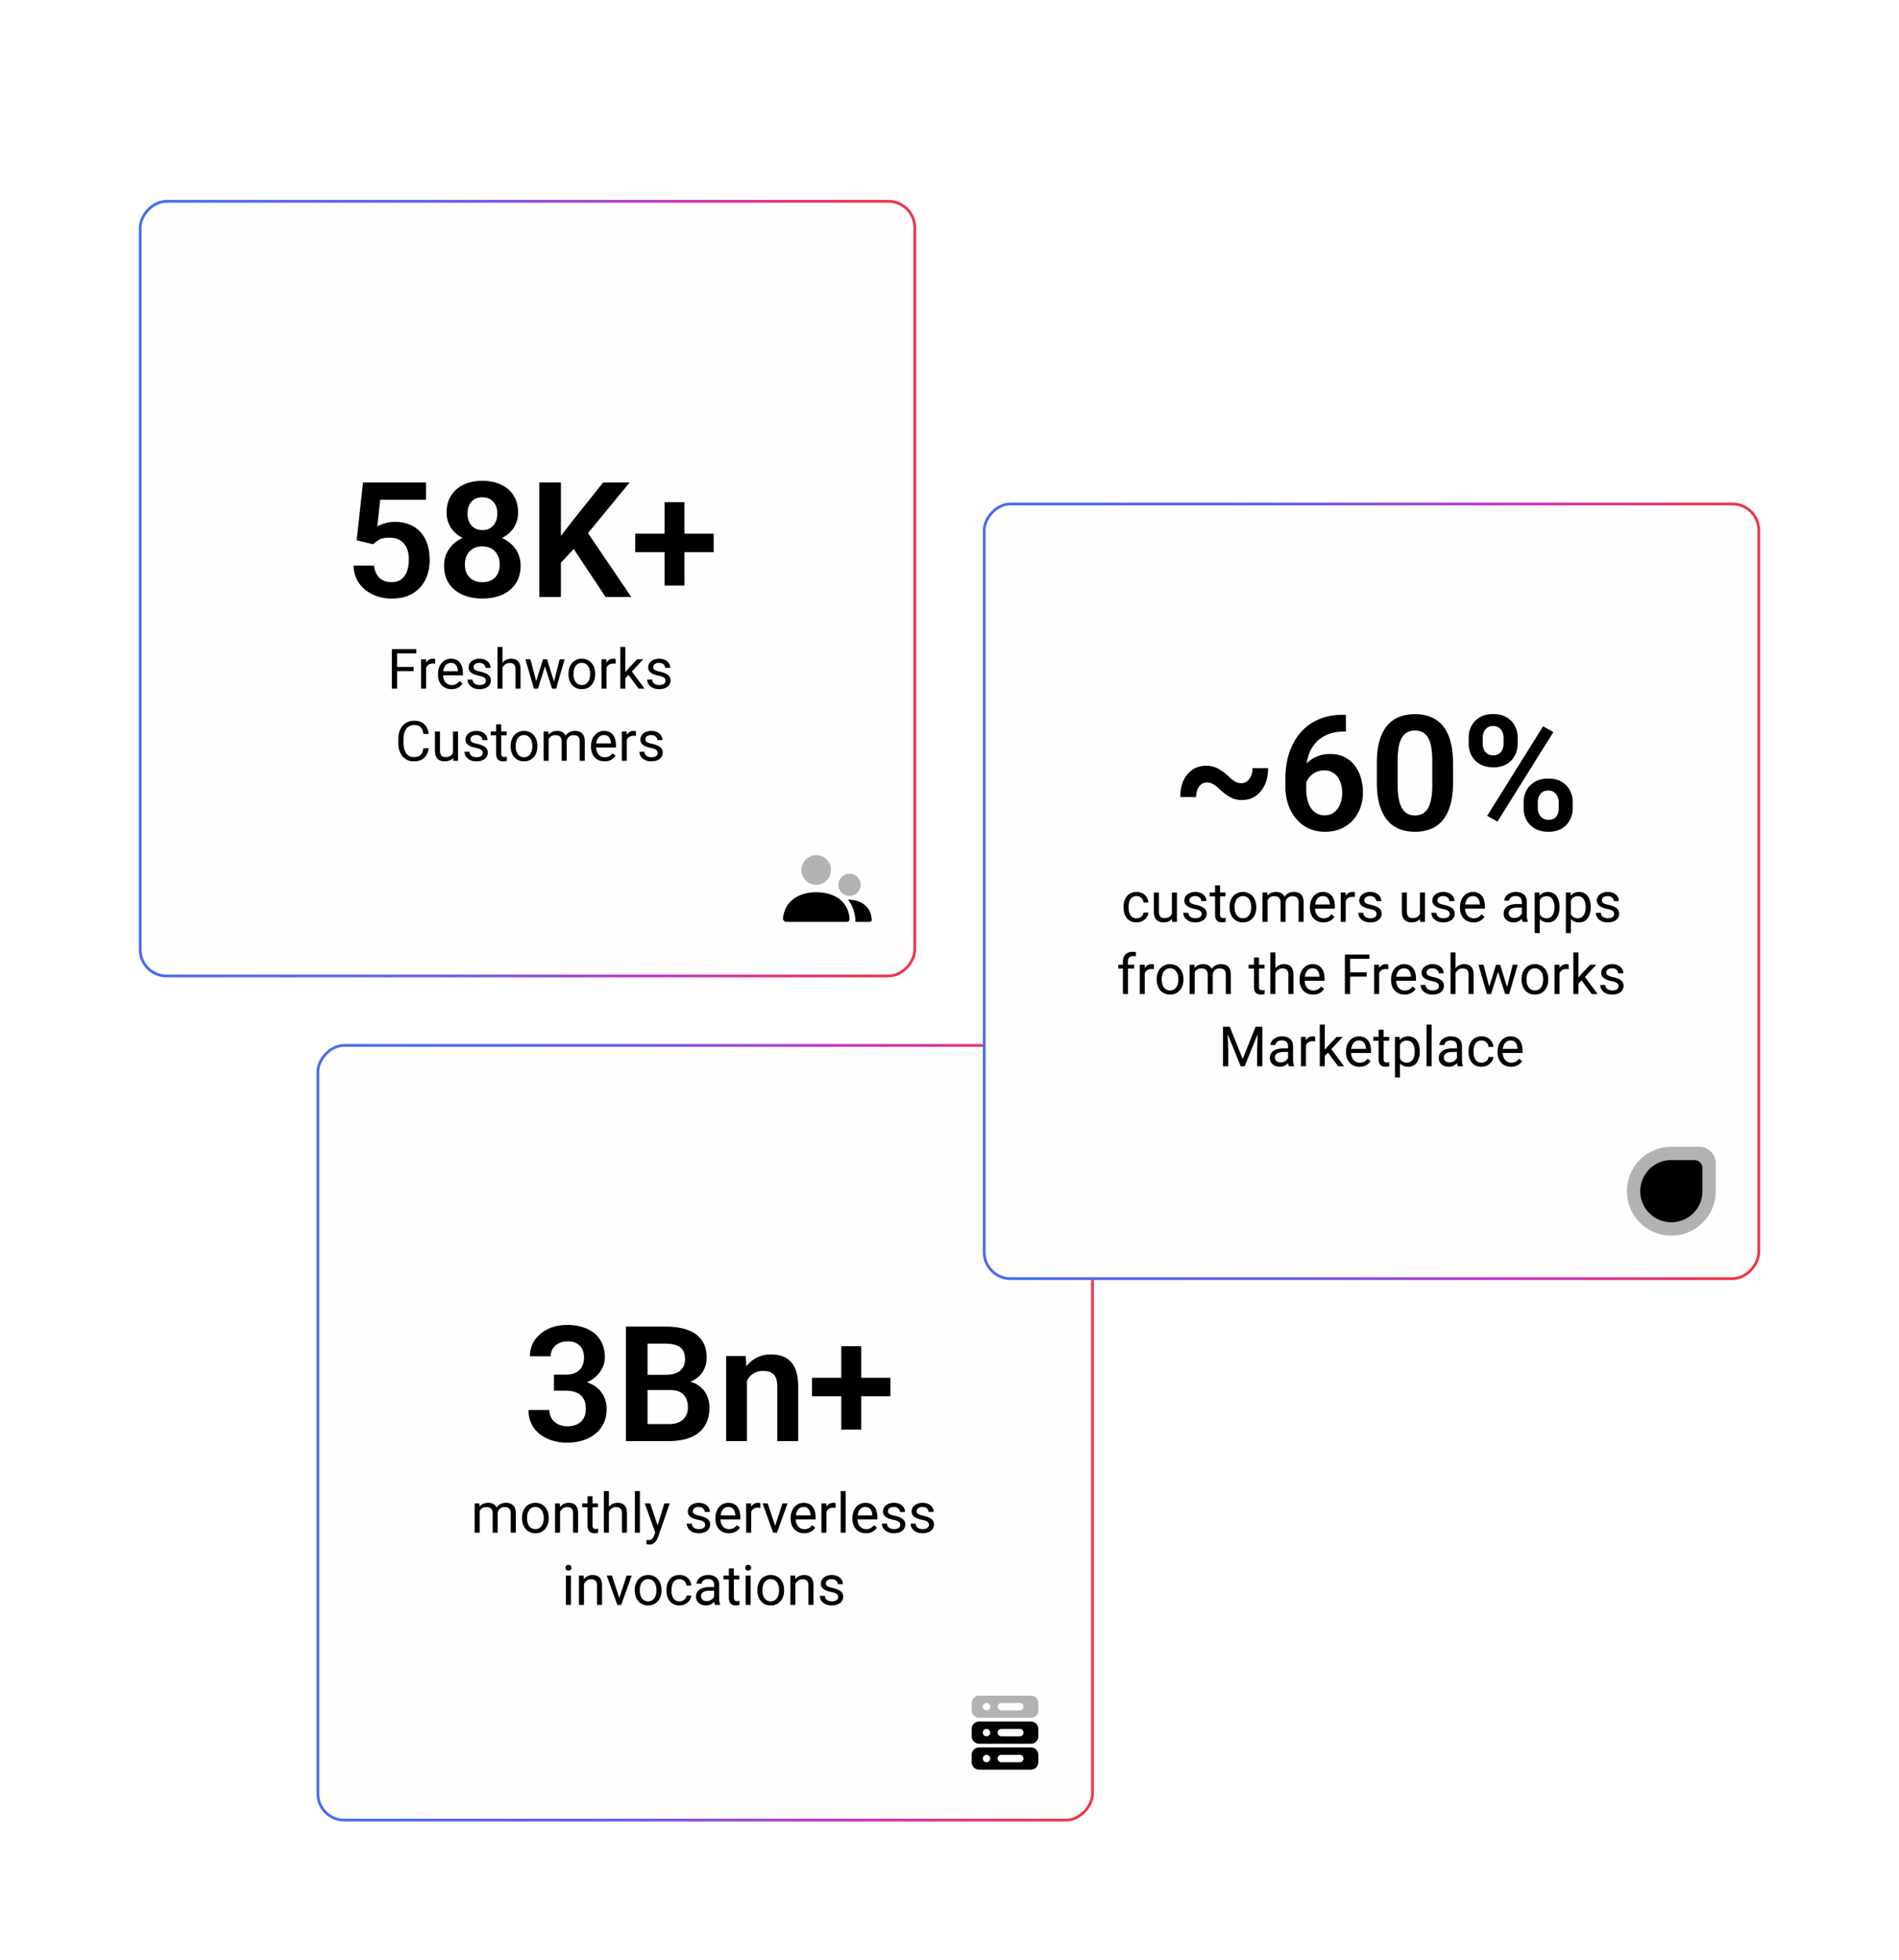 <svg width="684" height="706" fill="none" xmlns="http://www.w3.org/2000/svg"><g filter="url(#a)"><rect x=".5" y="-.5" width="279" height="279" rx="9.5" transform="matrix(1 0 0 -1 30 311)" fill="#FFFEFC" stroke="url(#b)"/><g clip-path="url(#c)" fill="#000"><path opacity=".3" d="M286 282.667c-2.206 0-4-1.794-4-4 0-2.207 1.794-4 4-4 2.207 0 4 1.793 4 4 0 2.206-1.793 4-4 4Zm-12-4a5.332 5.332 0 0 1-5.333-5.334A5.332 5.332 0 0 1 274 268a5.332 5.332 0 0 1 5.334 5.333 5.333 5.333 0 0 1-5.334 5.334Z"/><path d="M285.467 284c4.54.047 8.253 2.347 8.526 7.2.014.193 0 .8-.726.8h-5.14c0-3-.994-5.773-2.667-8h.007ZM262 290.933c.52-6.366 5.68-9.6 11.98-9.6 6.3 0 11.627 3.06 12.02 9.6.013.26 0 1.067-1 1.067h-22.027c-.333 0-1-.72-.966-1.067H262Z"/></g><path d="M123.021 193.781V208h-1.884v-14.219h1.884Zm5.958 6.397v1.543h-6.368v-1.543h6.368Zm.966-6.397v1.543h-7.334v-1.543h7.334Zm3.526 5.313V208h-1.807v-10.566h1.758l.049 1.66Zm3.3-1.719-.009 1.68a2.62 2.62 0 0 0-.43-.059 4.583 4.583 0 0 0-.449-.019c-.417 0-.785.065-1.104.195a2.27 2.27 0 0 0-.81.547 2.626 2.626 0 0 0-.528.84c-.123.319-.205.67-.244 1.054l-.508.293a8.3 8.3 0 0 1 .186-1.797c.13-.56.329-1.054.596-1.484a2.92 2.92 0 0 1 1.015-1.016c.417-.247.912-.371 1.485-.371.13 0 .28.017.449.049.169.026.286.055.351.088Zm5.86 10.82c-.736 0-1.403-.123-2.002-.371a4.536 4.536 0 0 1-1.533-1.064 4.743 4.743 0 0 1-.977-1.621 5.944 5.944 0 0 1-.342-2.051v-.41c0-.86.127-1.625.381-2.295.254-.677.599-1.25 1.035-1.719a4.421 4.421 0 0 1 1.485-1.064 4.26 4.26 0 0 1 1.718-.362c.756 0 1.407.13 1.954.391a3.56 3.56 0 0 1 1.357 1.094c.352.462.612 1.009.781 1.64.17.625.254 1.309.254 2.051v.811h-7.89v-1.475h6.084v-.137a4.518 4.518 0 0 0-.293-1.367 2.464 2.464 0 0 0-.782-1.094c-.358-.286-.846-.429-1.465-.429-.41 0-.787.088-1.132.263-.345.17-.642.424-.889.762a3.855 3.855 0 0 0-.576 1.24c-.137.489-.205 1.052-.205 1.69v.41c0 .501.068.973.205 1.416.143.436.348.82.615 1.152.274.332.602.593.986.782a3.03 3.03 0 0 0 1.329.283c.638 0 1.178-.131 1.621-.391a4.02 4.02 0 0 0 1.162-1.045l1.093.869a5.03 5.03 0 0 1-.869.987 4.143 4.143 0 0 1-1.298.761c-.508.196-1.111.293-1.807.293Zm12.373-2.998c0-.26-.059-.501-.176-.722-.111-.228-.342-.433-.693-.616-.345-.188-.866-.351-1.563-.488a12.508 12.508 0 0 1-1.592-.439 4.86 4.86 0 0 1-1.201-.616 2.584 2.584 0 0 1-.752-.849c-.175-.326-.263-.707-.263-1.143 0-.416.091-.81.273-1.181.189-.372.453-.7.791-.987a3.866 3.866 0 0 1 1.24-.674 5.037 5.037 0 0 1 1.612-.244c.846 0 1.569.15 2.168.45.599.299 1.058.699 1.377 1.201a2.98 2.98 0 0 1 .478 1.65h-1.807a1.55 1.55 0 0 0-.263-.85 1.949 1.949 0 0 0-.752-.693c-.326-.182-.726-.273-1.201-.273-.502 0-.909.078-1.221.234-.306.15-.531.342-.674.576a1.45 1.45 0 0 0-.205.742c0 .196.033.371.098.528.071.149.195.289.371.42.176.123.423.241.742.351.319.111.726.222 1.221.332.866.196 1.578.43 2.138.703.56.274.977.609 1.25 1.006.274.397.411.879.411 1.446 0 .462-.098.885-.293 1.269a2.824 2.824 0 0 1-.83.996 4.138 4.138 0 0 1-1.29.645 5.776 5.776 0 0 1-1.669.224c-.931 0-1.719-.166-2.364-.498-.644-.332-1.133-.761-1.465-1.289a3.084 3.084 0 0 1-.498-1.67h1.817c.026.495.169.889.429 1.182.261.286.58.491.957.615.378.117.752.176 1.124.176.494 0 .908-.065 1.24-.195.338-.131.595-.31.771-.537.176-.228.264-.489.264-.782ZM160.99 193v15h-1.806v-15h1.806Zm-.429 9.316-.752-.029a6.35 6.35 0 0 1 .322-2.002 4.989 4.989 0 0 1 .879-1.611 3.92 3.92 0 0 1 1.347-1.055 3.977 3.977 0 0 1 1.748-.381c.521 0 .99.072 1.407.215.416.137.771.358 1.064.664.3.306.528.703.684 1.192.156.481.234 1.071.234 1.767V208h-1.816v-6.943c0-.554-.082-.996-.244-1.328a1.505 1.505 0 0 0-.713-.733c-.313-.156-.697-.234-1.153-.234a2.67 2.67 0 0 0-1.23.283 2.94 2.94 0 0 0-.947.781 3.923 3.923 0 0 0-.616 1.143 4.178 4.178 0 0 0-.214 1.347Zm12.314 3.809 2.715-8.691h1.191l-.234 1.728-2.764 8.838h-1.162l.254-1.875Zm-1.826-8.691 2.314 8.789.166 1.777h-1.22l-3.067-10.566h1.807Zm8.33 8.72 2.207-8.72h1.797L180.316 208h-1.211l.274-1.846Zm-2.334-8.72 2.656 8.545.303 2.021h-1.152l-2.842-8.857-.235-1.709h1.27Zm7.715 5.4v-.225c0-.761.11-1.468.332-2.119.221-.657.54-1.227.957-1.709a4.27 4.27 0 0 1 1.513-1.133c.593-.273 1.257-.41 1.993-.41.742 0 1.409.137 2.002.41a4.254 4.254 0 0 1 1.523 1.133c.423.482.746 1.052.967 1.709.221.651.332 1.358.332 2.119v.225a6.55 6.55 0 0 1-.332 2.119 5.066 5.066 0 0 1-.967 1.709 4.433 4.433 0 0 1-1.514 1.133c-.586.267-1.25.4-1.992.4s-1.409-.133-2.002-.4a4.536 4.536 0 0 1-1.523-1.133 5.147 5.147 0 0 1-.957-1.709 6.524 6.524 0 0 1-.332-2.119Zm1.806-.225v.225c0 .527.062 1.025.186 1.494.124.462.309.873.557 1.231a2.8 2.8 0 0 0 .947.849c.377.202.817.303 1.318.303.495 0 .928-.101 1.299-.303.378-.208.69-.491.938-.849.247-.358.432-.769.556-1.231a5.57 5.57 0 0 0 .195-1.494v-.225c0-.52-.065-1.012-.195-1.474a3.797 3.797 0 0 0-.566-1.24 2.69 2.69 0 0 0-.938-.86c-.371-.208-.807-.312-1.308-.312-.495 0-.931.104-1.309.312a2.795 2.795 0 0 0-.937.86 3.91 3.91 0 0 0-.557 1.24 5.67 5.67 0 0 0-.186 1.474Zm11.885-3.515V208h-1.806v-10.566h1.757l.049 1.66Zm3.301-1.719-.01 1.68a2.62 2.62 0 0 0-.43-.059 4.569 4.569 0 0 0-.449-.019c-.416 0-.784.065-1.103.195-.319.13-.589.312-.811.547a2.624 2.624 0 0 0-.527.84c-.124.319-.205.67-.244 1.054l-.508.293c0-.638.062-1.237.185-1.797.131-.56.329-1.054.596-1.484a2.923 2.923 0 0 1 1.016-1.016c.416-.247.911-.371 1.484-.371.13 0 .28.017.449.049.17.026.287.055.352.088Zm3.486-4.375v15h-1.816v-15h1.816Zm6.455 4.434-4.609 4.931-2.578 2.676-.147-1.924 1.846-2.207 3.281-3.476h2.207ZM210.043 208l-3.77-5.039.938-1.611 4.961 6.65h-2.129Zm9.668-2.803c0-.26-.059-.501-.176-.722-.111-.228-.342-.433-.693-.616-.345-.188-.866-.351-1.563-.488a12.445 12.445 0 0 1-1.591-.439 4.85 4.85 0 0 1-1.202-.616 2.584 2.584 0 0 1-.752-.849c-.175-.326-.263-.707-.263-1.143 0-.416.091-.81.273-1.181.189-.372.453-.7.791-.987a3.866 3.866 0 0 1 1.24-.674 5.037 5.037 0 0 1 1.612-.244c.846 0 1.569.15 2.168.45.599.299 1.058.699 1.377 1.201a2.98 2.98 0 0 1 .478 1.65h-1.806c0-.293-.088-.576-.264-.85a1.949 1.949 0 0 0-.752-.693c-.326-.182-.726-.273-1.201-.273-.502 0-.908.078-1.221.234-.306.15-.531.342-.674.576a1.45 1.45 0 0 0-.205.742c0 .196.033.371.098.528.071.149.195.289.371.42.176.123.423.241.742.351.319.111.726.222 1.221.332.866.196 1.579.43 2.138.703.56.274.977.609 1.25 1.006.274.397.411.879.411 1.446 0 .462-.098.885-.293 1.269a2.824 2.824 0 0 1-.83.996 4.138 4.138 0 0 1-1.29.645 5.776 5.776 0 0 1-1.669.224c-.931 0-1.719-.166-2.364-.498-.644-.332-1.133-.761-1.465-1.289a3.084 3.084 0 0 1-.498-1.67h1.817c.026.495.169.889.429 1.182.261.286.58.491.957.615.378.117.752.176 1.124.176.494 0 .908-.065 1.24-.195.338-.131.595-.31.771-.537.176-.228.264-.489.264-.782Zm-87.178 24.282h1.875c-.097.898-.355 1.702-.771 2.412a4.517 4.517 0 0 1-1.768 1.689c-.762.41-1.712.615-2.851.615-.834 0-1.592-.156-2.276-.468a5.062 5.062 0 0 1-1.748-1.329c-.488-.579-.866-1.272-1.133-2.08-.26-.813-.39-1.718-.39-2.714v-1.416c0-.997.13-1.898.39-2.706.267-.813.648-1.51 1.143-2.089a5.076 5.076 0 0 1 1.807-1.338c.703-.313 1.494-.469 2.373-.469 1.074 0 1.982.202 2.724.605a4.342 4.342 0 0 1 1.729 1.68c.416.71.674 1.533.771 2.471h-1.875c-.091-.664-.26-1.234-.508-1.709a2.636 2.636 0 0 0-1.054-1.113c-.456-.261-1.052-.391-1.787-.391-.632 0-1.189.12-1.67.361a3.363 3.363 0 0 0-1.202 1.026c-.319.442-.559.973-.722 1.591a8.092 8.092 0 0 0-.244 2.061v1.436c0 .696.071 1.35.215 1.962.149.612.374 1.149.673 1.612.3.462.681.827 1.143 1.093.462.261 1.009.391 1.641.391.8 0 1.438-.127 1.914-.381a2.493 2.493 0 0 0 1.074-1.093c.247-.476.423-1.045.527-1.709Zm10.635 2.08v-8.125h1.816V234h-1.728l-.088-2.441Zm.342-2.227.752-.02a8.03 8.03 0 0 1-.225 1.954 4.192 4.192 0 0 1-.703 1.543 3.328 3.328 0 0 1-1.279 1.025c-.528.241-1.169.361-1.924.361a4.3 4.3 0 0 1-1.416-.224 2.83 2.83 0 0 1-1.094-.694c-.306-.312-.544-.719-.713-1.22-.163-.502-.244-1.104-.244-1.807v-6.816h1.807v6.836c0 .475.052.869.156 1.181.111.306.257.55.439.733.189.175.398.299.625.371.235.071.476.107.723.107.768 0 1.377-.146 1.826-.439.449-.3.772-.7.967-1.202.202-.507.303-1.07.303-1.689Zm10.381 1.865c0-.26-.059-.501-.176-.722-.111-.228-.342-.433-.694-.616-.345-.188-.865-.351-1.562-.488a12.462 12.462 0 0 1-1.592-.439 4.843 4.843 0 0 1-1.201-.616 2.573 2.573 0 0 1-.752-.849c-.176-.326-.264-.707-.264-1.143 0-.416.092-.81.274-1.181.189-.372.452-.7.791-.987a3.855 3.855 0 0 1 1.24-.674 5.035 5.035 0 0 1 1.611-.244c.847 0 1.569.15 2.168.45.599.299 1.058.699 1.377 1.201a2.98 2.98 0 0 1 .479 1.65h-1.807c0-.293-.088-.576-.263-.85a1.956 1.956 0 0 0-.752-.693c-.326-.182-.726-.273-1.202-.273-.501 0-.908.078-1.22.234-.306.15-.531.342-.674.576a1.45 1.45 0 0 0-.205.742c0 .196.032.371.097.528.072.149.196.289.372.42.175.123.423.241.742.351.319.111.726.222 1.22.332.866.196 1.579.43 2.139.703.56.274.977.609 1.25 1.006.274.397.41.879.41 1.446a2.814 2.814 0 0 1-1.123 2.265 4.132 4.132 0 0 1-1.289.645 5.784 5.784 0 0 1-1.67.224c-.931 0-1.719-.166-2.363-.498-.645-.332-1.133-.761-1.465-1.289a3.084 3.084 0 0 1-.498-1.67h1.816c.027.495.17.889.43 1.182.261.286.58.491.957.615.378.117.752.176 1.123.176.495 0 .908-.065 1.24-.195.339-.131.596-.31.772-.537.176-.228.264-.489.264-.782Zm8.603-7.763v1.386h-5.713v-1.386h5.713Zm-3.779-2.569h1.806v10.518c0 .358.056.628.167.81a.79.79 0 0 0 .429.362 1.8 1.8 0 0 0 .567.088c.149 0 .306-.013.468-.039.17-.033.297-.059.381-.079l.01 1.475a4.144 4.144 0 0 1-.566.127 4.284 4.284 0 0 1-.831.068c-.442 0-.849-.088-1.22-.263-.371-.176-.668-.469-.889-.879-.215-.417-.322-.977-.322-1.68v-10.508Zm5.224 7.969v-.225c0-.761.111-1.468.332-2.119a5.05 5.05 0 0 1 .958-1.709 4.27 4.27 0 0 1 1.513-1.133c.593-.273 1.257-.41 1.992-.41.743 0 1.41.137 2.002.41a4.257 4.257 0 0 1 1.524 1.133 4.97 4.97 0 0 1 .967 1.709c.221.651.332 1.358.332 2.119v.225a6.55 6.55 0 0 1-.332 2.119 5.083 5.083 0 0 1-.967 1.709 4.433 4.433 0 0 1-1.514 1.133c-.586.267-1.25.4-1.992.4s-1.41-.133-2.002-.4a4.536 4.536 0 0 1-1.523-1.133 5.167 5.167 0 0 1-.958-1.709 6.55 6.55 0 0 1-.332-2.119Zm1.807-.225v.225c0 .527.062 1.025.186 1.494.123.462.309.873.556 1.231.254.358.57.641.948.849.377.202.817.303 1.318.303.495 0 .928-.101 1.299-.303.377-.208.69-.491.937-.849.248-.358.433-.769.557-1.231a5.57 5.57 0 0 0 .195-1.494v-.225c0-.52-.065-1.012-.195-1.474a3.798 3.798 0 0 0-.567-1.24 2.678 2.678 0 0 0-.937-.86c-.371-.208-.807-.312-1.309-.312-.494 0-.931.104-1.308.312a2.807 2.807 0 0 0-.938.86 3.909 3.909 0 0 0-.556 1.24 5.67 5.67 0 0 0-.186 1.474Zm11.875-3.076V234h-1.816v-10.566h1.718l.098 2.099Zm-.371 2.783-.84-.029c.007-.723.101-1.39.283-2.002a4.771 4.771 0 0 1 .811-1.611 3.605 3.605 0 0 1 1.338-1.055c.534-.254 1.152-.381 1.855-.381.495 0 .951.072 1.367.215.417.137.778.355 1.084.654.306.3.544.684.713 1.153.17.469.254 1.035.254 1.699V234h-1.806v-6.953c0-.554-.095-.996-.284-1.328a1.617 1.617 0 0 0-.781-.723c-.338-.156-.736-.234-1.191-.234-.534 0-.98.094-1.338.283a2.265 2.265 0 0 0-.86.781 3.522 3.522 0 0 0-.468 1.143 6.393 6.393 0 0 0-.137 1.347Zm6.846-.996-1.211.371a5.316 5.316 0 0 1 .283-1.67 4.528 4.528 0 0 1 .811-1.425 3.832 3.832 0 0 1 1.318-.987c.521-.247 1.116-.371 1.787-.371.566 0 1.068.075 1.504.225.443.15.814.381 1.113.693.306.306.537.7.694 1.182.156.482.234 1.055.234 1.719V234h-1.817v-6.963c0-.592-.094-1.051-.283-1.377a1.471 1.471 0 0 0-.781-.693c-.332-.137-.729-.205-1.191-.205a2.56 2.56 0 0 0-1.055.205 2.189 2.189 0 0 0-.772.566 2.492 2.492 0 0 0-.478.811 3.011 3.011 0 0 0-.156.976Zm13.652 6.875c-.736 0-1.403-.123-2.002-.371a4.556 4.556 0 0 1-1.533-1.064 4.743 4.743 0 0 1-.977-1.621 5.944 5.944 0 0 1-.341-2.051v-.41c0-.86.126-1.625.38-2.295.254-.677.599-1.25 1.036-1.719a4.418 4.418 0 0 1 1.484-1.064 4.26 4.26 0 0 1 1.719-.362c.755 0 1.406.13 1.953.391.553.26 1.006.625 1.357 1.094.352.462.612 1.009.781 1.64.17.625.254 1.309.254 2.051v.811h-7.89v-1.475h6.084v-.137a4.518 4.518 0 0 0-.293-1.367 2.462 2.462 0 0 0-.781-1.094c-.359-.286-.847-.429-1.465-.429-.41 0-.788.088-1.133.263-.345.17-.641.424-.889.762a3.855 3.855 0 0 0-.576 1.24c-.137.489-.205 1.052-.205 1.69v.41c0 .501.068.973.205 1.416.143.436.348.82.615 1.152.274.332.602.593.987.782.39.188.833.283 1.328.283.638 0 1.178-.131 1.621-.391.443-.26.83-.609 1.162-1.045l1.094.869a5.096 5.096 0 0 1-.869.987 4.16 4.16 0 0 1-1.299.761c-.508.196-1.11.293-1.807.293Zm8.027-9.101V234h-1.806v-10.566h1.758l.048 1.66Zm3.301-1.719-.01 1.68a2.608 2.608 0 0 0-.429-.059 4.583 4.583 0 0 0-.449-.019c-.417 0-.785.065-1.104.195-.319.13-.589.312-.811.547a2.624 2.624 0 0 0-.527.84c-.124.319-.205.67-.244 1.054l-.508.293a8.3 8.3 0 0 1 .186-1.797c.13-.56.328-1.054.595-1.484a2.923 2.923 0 0 1 1.016-1.016c.417-.247.911-.371 1.484-.371.131 0 .28.017.45.049.169.026.286.055.351.088Zm7.822 7.822c0-.26-.058-.501-.175-.722-.111-.228-.342-.433-.694-.616-.345-.188-.866-.351-1.562-.488a12.462 12.462 0 0 1-1.592-.439 4.843 4.843 0 0 1-1.201-.616 2.573 2.573 0 0 1-.752-.849c-.176-.326-.264-.707-.264-1.143 0-.416.091-.81.274-1.181.188-.372.452-.7.791-.987a3.855 3.855 0 0 1 1.24-.674 5.035 5.035 0 0 1 1.611-.244c.847 0 1.569.15 2.168.45.599.299 1.058.699 1.377 1.201a2.98 2.98 0 0 1 .479 1.65h-1.807c0-.293-.088-.576-.264-.85a1.949 1.949 0 0 0-.752-.693c-.325-.182-.726-.273-1.201-.273-.501 0-.908.078-1.22.234-.306.15-.531.342-.674.576a1.45 1.45 0 0 0-.205.742c0 .196.032.371.097.528.072.149.196.289.371.42.176.123.424.241.743.351.319.111.725.222 1.22.332.866.196 1.579.43 2.139.703.56.274.976.609 1.25 1.006.273.397.41.879.41 1.446a2.814 2.814 0 0 1-1.123 2.265 4.132 4.132 0 0 1-1.289.645 5.784 5.784 0 0 1-1.67.224c-.931 0-1.719-.166-2.363-.498-.645-.332-1.133-.761-1.465-1.289a3.084 3.084 0 0 1-.498-1.67h1.816c.026.495.17.889.43 1.182.26.286.579.491.957.615.378.117.752.176 1.123.176.495 0 .908-.065 1.24-.195.339-.131.596-.31.772-.537.176-.228.263-.489.263-.782Zm-102.463-75.172-5.976-1.444 2.294-20.815h22.685v6.202h-16.483l-1.076 9.629c.585-.359 1.435-.718 2.549-1.076 1.133-.378 2.407-.567 3.823-.567 1.964 0 3.719.321 5.268.963 1.548.623 2.86 1.529 3.936 2.719 1.095 1.189 1.916 2.643 2.464 4.361.566 1.699.85 3.625.85 5.777 0 1.888-.284 3.663-.85 5.325a12.584 12.584 0 0 1-2.521 4.389c-1.132 1.265-2.558 2.266-4.276 3.002-1.718.718-3.738 1.076-6.06 1.076-1.756 0-3.446-.254-5.07-.764a14.25 14.25 0 0 1-4.333-2.294 11.63 11.63 0 0 1-3.087-3.738c-.755-1.473-1.17-3.163-1.246-5.07h7.392c.132 1.265.472 2.341 1.019 3.229a5.577 5.577 0 0 0 2.153 2.039c.906.472 1.954.708 3.143.708 1.076 0 2.002-.198 2.776-.595a5.377 5.377 0 0 0 1.954-1.727c.509-.737.887-1.605 1.133-2.606.245-1.001.368-2.096.368-3.285 0-1.152-.142-2.2-.425-3.144-.283-.963-.718-1.793-1.303-2.492a5.778 5.778 0 0 0-2.209-1.614c-.868-.378-1.888-.567-3.058-.567-1.568 0-2.776.236-3.625.708a10.266 10.266 0 0 0-2.209 1.671Zm53.072 7.704c0 2.567-.604 4.738-1.813 6.513-1.189 1.756-2.822 3.087-4.899 3.993-2.058.888-4.399 1.331-7.024 1.331-2.605 0-4.956-.443-7.051-1.331-2.077-.906-3.729-2.237-4.956-3.993-1.209-1.775-1.813-3.946-1.813-6.513 0-1.719.34-3.276 1.02-4.673a10.864 10.864 0 0 1 2.888-3.597c1.228-1.02 2.681-1.794 4.362-2.322 1.68-.548 3.511-.822 5.494-.822 2.643 0 5.003.482 7.08 1.445 2.096.944 3.738 2.275 4.928 3.993 1.189 1.699 1.784 3.691 1.784 5.976Zm-7.533-.454c0-1.321-.265-2.463-.793-3.426a5.377 5.377 0 0 0-2.181-2.266c-.944-.529-2.039-.793-3.285-.793-1.265 0-2.37.264-3.314.793-.925.529-1.652 1.284-2.18 2.266-.51.963-.765 2.105-.765 3.426 0 1.341.255 2.493.765 3.455a5.456 5.456 0 0 0 2.209 2.181c.944.51 2.058.765 3.341.765 1.284 0 2.389-.255 3.314-.765a5.149 5.149 0 0 0 2.124-2.181c.51-.962.765-2.114.765-3.455Zm6.627-18.634c0 2.076-.548 3.927-1.643 5.55-1.095 1.605-2.615 2.861-4.56 3.767-1.925.906-4.134 1.359-6.627 1.359-2.492 0-4.72-.453-6.683-1.359-1.945-.906-3.474-2.162-4.588-3.767-1.095-1.623-1.643-3.474-1.643-5.55 0-2.455.557-4.532 1.671-6.231 1.114-1.718 2.634-3.021 4.56-3.908 1.945-.887 4.154-1.331 6.627-1.331 2.511 0 4.739.444 6.683 1.331 1.945.887 3.465 2.19 4.56 3.908 1.095 1.699 1.643 3.776 1.643 6.231Zm-7.477.311c0-1.17-.217-2.19-.651-3.058-.435-.888-1.058-1.577-1.869-2.068-.793-.491-1.756-.736-2.889-.736-1.095 0-2.039.236-2.832.708-.793.472-1.407 1.152-1.841 2.039-.434.868-.651 1.907-.651 3.115 0 1.19.217 2.228.651 3.115a5.093 5.093 0 0 0 1.841 2.096c.812.491 1.775.736 2.888.736 1.114 0 2.068-.245 2.861-.736.793-.51 1.406-1.208 1.841-2.096.434-.887.651-1.925.651-3.115Zm22.911-11.186V175h-7.788v-41.234h7.788Zm24.752 0-16.539 20.107-9.459 10.11-1.388-7.561 6.571-8.525 11.271-14.131h9.544ZM198.121 175l-12.829-19.314 5.579-5.041L207.382 175h-9.261Zm38.941-22.798v6.655h-28.264v-6.655h28.264Zm-10.536-11.356v30.019h-7.165v-30.019h7.165Z" fill="#000"/></g><g filter="url(#d)"><rect x=".5" y="-.5" width="279" height="279" rx="9.5" transform="matrix(1 0 0 -1 94 615)" fill="#FFFEFC" stroke="url(#e)"/><g clip-path="url(#f)" fill="#000"><path opacity=".3" d="M332.667 570.667h18.666a2.665 2.665 0 0 1 2.667 2.666V576a2.666 2.666 0 0 1-2.667 2.667h-18.666A2.666 2.666 0 0 1 330 576v-2.667a2.665 2.665 0 0 1 2.667-2.666Zm8 2.666c-.734 0-1.334.6-1.334 1.334 0 .733.6 1.333 1.334 1.333h6.666c.734 0 1.334-.6 1.334-1.333 0-.734-.6-1.334-1.334-1.334h-6.666ZM335.333 576c.734 0 1.334-.6 1.334-1.333 0-.734-.6-1.334-1.334-1.334-.733 0-1.333.6-1.333 1.334 0 .733.6 1.333 1.333 1.333Z"/><path d="M332.667 580h18.666a2.666 2.666 0 0 1 2.667 2.667v2.666a2.666 2.666 0 0 1-2.667 2.667h-18.666a2.666 2.666 0 0 1-2.667-2.667v-2.666a2.666 2.666 0 0 1 2.667-2.667Zm8 2.667c-.734 0-1.334.6-1.334 1.333s.6 1.333 1.334 1.333h6.666c.734 0 1.334-.6 1.334-1.333s-.6-1.333-1.334-1.333h-6.666Zm-5.334 2.666c.734 0 1.334-.6 1.334-1.333s-.6-1.333-1.334-1.333c-.733 0-1.333.6-1.333 1.333s.6 1.333 1.333 1.333Zm-2.666 4h18.666A2.666 2.666 0 0 1 354 592v2.667a2.665 2.665 0 0 1-2.667 2.666h-18.666a2.665 2.665 0 0 1-2.667-2.666V592a2.666 2.666 0 0 1 2.667-2.667Zm8 2.667c-.734 0-1.334.6-1.334 1.333 0 .734.6 1.334 1.334 1.334h6.666c.734 0 1.334-.6 1.334-1.334 0-.733-.6-1.333-1.334-1.333h-6.666Zm-5.334 2.667c.734 0 1.334-.6 1.334-1.334 0-.733-.6-1.333-1.334-1.333-.733 0-1.333.6-1.333 1.333 0 .734.6 1.334 1.333 1.334Z"/></g><path d="M152.768 503.533V512h-1.817v-10.566h1.719l.098 2.099Zm-.372 2.783-.839-.029c.006-.723.101-1.39.283-2.002a4.752 4.752 0 0 1 .81-1.611 3.605 3.605 0 0 1 1.338-1.055c.534-.254 1.153-.381 1.856-.381.495 0 .95.072 1.367.215.417.137.778.355 1.084.654.306.3.544.684.713 1.153.169.469.254 1.035.254 1.699V512h-1.807v-6.953c0-.554-.094-.996-.283-1.328a1.621 1.621 0 0 0-.781-.723c-.339-.156-.736-.234-1.192-.234-.534 0-.98.094-1.338.283a2.262 2.262 0 0 0-.859.781 3.523 3.523 0 0 0-.469 1.143 6.393 6.393 0 0 0-.137 1.347Zm6.846-.996-1.211.371a5.345 5.345 0 0 1 .283-1.67 4.528 4.528 0 0 1 .811-1.425 3.842 3.842 0 0 1 1.318-.987c.521-.247 1.117-.371 1.787-.371.567 0 1.068.075 1.504.225.443.15.814.381 1.114.693.306.306.537.7.693 1.182.156.482.234 1.055.234 1.719V512h-1.816v-6.963c0-.592-.094-1.051-.283-1.377a1.478 1.478 0 0 0-.781-.693c-.333-.137-.73-.205-1.192-.205a2.56 2.56 0 0 0-1.055.205 2.176 2.176 0 0 0-.771.566 2.494 2.494 0 0 0-.479.811 3.011 3.011 0 0 0-.156.976Zm8.789 1.514v-.225c0-.761.111-1.468.332-2.119a5.065 5.065 0 0 1 .957-1.709 4.283 4.283 0 0 1 1.514-1.133c.592-.273 1.256-.41 1.992-.41.742 0 1.41.137 2.002.41a4.257 4.257 0 0 1 1.524 1.133 4.95 4.95 0 0 1 .966 1.709c.222.651.332 1.358.332 2.119v.225c0 .762-.11 1.468-.332 2.119a5.064 5.064 0 0 1-.966 1.709 4.443 4.443 0 0 1-1.514 1.133c-.586.267-1.25.4-1.992.4s-1.41-.133-2.002-.4a4.53 4.53 0 0 1-1.524-1.133 5.183 5.183 0 0 1-.957-1.709 6.55 6.55 0 0 1-.332-2.119Zm1.807-.225v.225c0 .527.062 1.025.185 1.494.124.462.31.873.557 1.231.254.358.57.641.947.849.378.202.817.303 1.319.303.494 0 .927-.101 1.299-.303.377-.208.69-.491.937-.849.247-.358.433-.769.557-1.231a5.57 5.57 0 0 0 .195-1.494v-.225c0-.52-.065-1.012-.195-1.474a3.798 3.798 0 0 0-.567-1.24 2.687 2.687 0 0 0-.937-.86c-.371-.208-.808-.312-1.309-.312-.495 0-.931.104-1.308.312a2.798 2.798 0 0 0-.938.86 3.933 3.933 0 0 0-.557 1.24 5.713 5.713 0 0 0-.185 1.474Zm11.885-2.92V512h-1.807v-10.566h1.709l.098 2.255Zm-.43 2.627-.752-.029c.007-.723.114-1.39.322-2.002a5.027 5.027 0 0 1 .879-1.611 3.924 3.924 0 0 1 3.096-1.436c.521 0 .989.072 1.406.215.417.137.772.358 1.065.664.299.306.527.703.683 1.192.156.481.235 1.071.235 1.767V512h-1.817v-6.943c0-.554-.081-.996-.244-1.328a1.5 1.5 0 0 0-.713-.733c-.312-.156-.696-.234-1.152-.234-.449 0-.86.094-1.231.283-.364.189-.68.449-.947.781-.26.332-.465.713-.615 1.143a4.178 4.178 0 0 0-.215 1.347Zm14.102-4.882v1.386h-5.713v-1.386h5.713Zm-3.78-2.569h1.807v10.518c0 .358.055.628.166.81a.795.795 0 0 0 .43.362c.175.058.364.088.566.088.15 0 .306-.013.469-.039.169-.033.296-.059.381-.079l.009 1.475a4.144 4.144 0 0 1-.566.127 4.28 4.28 0 0 1-.83.068c-.443 0-.85-.088-1.221-.263-.371-.176-.667-.469-.888-.879-.215-.417-.323-.977-.323-1.68v-10.508ZM199.32 497v15h-1.806v-15h1.806Zm-.429 9.316-.752-.029a6.35 6.35 0 0 1 .322-2.002 4.989 4.989 0 0 1 .879-1.611 3.915 3.915 0 0 1 1.348-1.055 3.974 3.974 0 0 1 1.748-.381c.52 0 .989.072 1.406.215.416.137.771.358 1.064.664.3.306.528.703.684 1.192.156.481.234 1.071.234 1.767V512h-1.816v-6.943c0-.554-.082-.996-.244-1.328a1.505 1.505 0 0 0-.713-.733c-.313-.156-.697-.234-1.153-.234a2.67 2.67 0 0 0-1.23.283 2.94 2.94 0 0 0-.947.781 3.923 3.923 0 0 0-.616 1.143 4.178 4.178 0 0 0-.214 1.347ZM210.492 497v15h-1.816v-15h1.816Zm5.869 13.906 2.94-9.472h1.933l-4.238 12.197c-.098.26-.228.54-.391.84a4.036 4.036 0 0 1-.605.869 2.885 2.885 0 0 1-.898.664c-.345.176-.759.264-1.241.264-.143 0-.325-.02-.547-.059a5.25 5.25 0 0 1-.468-.098l-.01-1.465c.052.007.133.014.244.02.117.013.199.02.244.02.41 0 .759-.056 1.045-.166a1.59 1.59 0 0 0 .723-.538c.202-.247.374-.589.517-1.025l.752-2.051Zm-2.158-9.472 2.744 8.203.469 1.904-1.299.664-3.887-10.771h1.973Zm19.776 7.763c0-.26-.059-.501-.176-.722-.111-.228-.342-.433-.694-.616-.345-.188-.866-.351-1.562-.488a12.462 12.462 0 0 1-1.592-.439 4.843 4.843 0 0 1-1.201-.616 2.573 2.573 0 0 1-.752-.849c-.176-.326-.264-.707-.264-1.143 0-.416.091-.81.274-1.181.189-.372.452-.7.791-.987a3.855 3.855 0 0 1 1.24-.674 5.035 5.035 0 0 1 1.611-.244c.847 0 1.569.15 2.168.45.599.299 1.058.699 1.377 1.201a2.98 2.98 0 0 1 .479 1.65h-1.807c0-.293-.088-.576-.264-.85a1.942 1.942 0 0 0-.752-.693c-.325-.182-.725-.273-1.201-.273-.501 0-.908.078-1.22.234-.306.15-.531.342-.674.576a1.45 1.45 0 0 0-.205.742c0 .196.032.371.097.528.072.149.196.289.371.42.176.123.424.241.743.351.319.111.726.222 1.22.332.866.196 1.579.43 2.139.703.56.274.977.609 1.25 1.006s.41.879.41 1.446a2.814 2.814 0 0 1-1.123 2.265 4.132 4.132 0 0 1-1.289.645 5.784 5.784 0 0 1-1.67.224c-.931 0-1.719-.166-2.363-.498-.645-.332-1.133-.761-1.465-1.289a3.084 3.084 0 0 1-.498-1.67h1.816c.026.495.17.889.43 1.182.26.286.579.491.957.615.378.117.752.176 1.123.176.495 0 .908-.065 1.24-.195.339-.131.596-.31.772-.537.176-.228.264-.489.264-.782Zm8.564 2.998c-.736 0-1.403-.123-2.002-.371a4.556 4.556 0 0 1-1.533-1.064 4.743 4.743 0 0 1-.977-1.621 5.944 5.944 0 0 1-.342-2.051v-.41c0-.86.127-1.625.381-2.295.254-.677.599-1.25 1.035-1.719a4.421 4.421 0 0 1 1.485-1.064 4.26 4.26 0 0 1 1.719-.362c.755 0 1.406.13 1.953.391.553.26 1.006.625 1.357 1.094.352.462.612 1.009.781 1.64.17.625.254 1.309.254 2.051v.811h-7.89v-1.475h6.084v-.137a4.518 4.518 0 0 0-.293-1.367 2.456 2.456 0 0 0-.782-1.094c-.358-.286-.846-.429-1.464-.429-.411 0-.788.088-1.133.263-.345.17-.641.424-.889.762a3.855 3.855 0 0 0-.576 1.24c-.137.489-.205 1.052-.205 1.69v.41c0 .501.068.973.205 1.416.143.436.348.82.615 1.152.274.332.602.593.986.782a3.03 3.03 0 0 0 1.329.283c.638 0 1.178-.131 1.621-.391a4.02 4.02 0 0 0 1.162-1.045l1.094.869a5.07 5.07 0 0 1-.87.987 4.143 4.143 0 0 1-1.298.761c-.508.196-1.11.293-1.807.293Zm8.027-9.101V512h-1.806v-10.566h1.757l.049 1.66Zm3.301-1.719-.01 1.68a2.608 2.608 0 0 0-.429-.059 4.605 4.605 0 0 0-.45-.019c-.416 0-.784.065-1.103.195-.319.13-.589.312-.811.547a2.624 2.624 0 0 0-.527.84c-.124.319-.205.67-.244 1.054l-.508.293a8.3 8.3 0 0 1 .186-1.797c.13-.56.328-1.054.595-1.484a2.923 2.923 0 0 1 1.016-1.016c.417-.247.911-.371 1.484-.371.131 0 .28.017.45.049.169.026.286.055.351.088Zm5.059 8.994 2.89-8.935h1.846L259.867 512h-1.211l.274-1.631Zm-2.412-8.935 2.978 8.984.205 1.582h-1.211l-3.828-10.566h1.856Zm13.134 10.761c-.735 0-1.403-.123-2.002-.371a4.556 4.556 0 0 1-1.533-1.064 4.725 4.725 0 0 1-.976-1.621 5.944 5.944 0 0 1-.342-2.051v-.41c0-.86.127-1.625.381-2.295.254-.677.599-1.25 1.035-1.719a4.418 4.418 0 0 1 1.484-1.064 4.267 4.267 0 0 1 1.719-.362c.755 0 1.406.13 1.953.391.553.26 1.006.625 1.358 1.094.351.462.611 1.009.781 1.64.169.625.254 1.309.254 2.051v.811h-7.891v-1.475h6.084v-.137a4.518 4.518 0 0 0-.293-1.367 2.462 2.462 0 0 0-.781-1.094c-.358-.286-.847-.429-1.465-.429-.41 0-.788.088-1.133.263-.345.17-.641.424-.889.762a3.855 3.855 0 0 0-.576 1.24 6.324 6.324 0 0 0-.205 1.69v.41c0 .501.069.973.205 1.416.144.436.349.82.616 1.152.273.332.602.593.986.782.39.188.833.283 1.328.283.638 0 1.178-.131 1.621-.391.443-.26.83-.609 1.162-1.045l1.094.869a5.096 5.096 0 0 1-.869.987 4.16 4.16 0 0 1-1.299.761c-.508.196-1.11.293-1.807.293Zm8.028-9.101V512h-1.807v-10.566h1.758l.049 1.66Zm3.3-1.719-.009 1.68a2.62 2.62 0 0 0-.43-.059 4.583 4.583 0 0 0-.449-.019c-.417 0-.785.065-1.104.195a2.27 2.27 0 0 0-.81.547 2.626 2.626 0 0 0-.528.84c-.123.319-.205.67-.244 1.054l-.508.293a8.3 8.3 0 0 1 .186-1.797c.13-.56.329-1.054.596-1.484a2.92 2.92 0 0 1 1.015-1.016c.417-.247.912-.371 1.485-.371.13 0 .28.017.449.049.169.026.286.055.351.088Zm3.633-4.375v15h-1.816v-15h1.816Zm7.285 15.195c-.735 0-1.403-.123-2.002-.371a4.556 4.556 0 0 1-1.533-1.064 4.74 4.74 0 0 1-.976-1.621 5.944 5.944 0 0 1-.342-2.051v-.41c0-.86.127-1.625.381-2.295.254-.677.599-1.25 1.035-1.719a4.418 4.418 0 0 1 1.484-1.064 4.267 4.267 0 0 1 1.719-.362c.755 0 1.406.13 1.953.391.554.26 1.006.625 1.358 1.094.351.462.612 1.009.781 1.64.169.625.254 1.309.254 2.051v.811h-7.891v-1.475h6.084v-.137a4.518 4.518 0 0 0-.293-1.367 2.462 2.462 0 0 0-.781-1.094c-.358-.286-.846-.429-1.465-.429-.41 0-.788.088-1.133.263a2.42 2.42 0 0 0-.888.762c-.248.339-.44.752-.577 1.24a6.324 6.324 0 0 0-.205 1.69v.41c0 .501.069.973.205 1.416.144.436.349.82.616 1.152.273.332.602.593.986.782.391.188.833.283 1.328.283.638 0 1.178-.131 1.621-.391.443-.26.83-.609 1.162-1.045l1.094.869a5.096 5.096 0 0 1-.869.987 4.16 4.16 0 0 1-1.299.761c-.508.196-1.11.293-1.807.293Zm12.373-2.998c0-.26-.058-.501-.175-.722-.111-.228-.342-.433-.694-.616-.345-.188-.866-.351-1.562-.488a12.462 12.462 0 0 1-1.592-.439 4.843 4.843 0 0 1-1.201-.616 2.573 2.573 0 0 1-.752-.849c-.176-.326-.264-.707-.264-1.143 0-.416.091-.81.274-1.181.188-.372.452-.7.791-.987a3.855 3.855 0 0 1 1.24-.674 5.035 5.035 0 0 1 1.611-.244c.847 0 1.569.15 2.168.45.599.299 1.058.699 1.377 1.201a2.98 2.98 0 0 1 .479 1.65h-1.807c0-.293-.088-.576-.264-.85a1.949 1.949 0 0 0-.752-.693c-.325-.182-.725-.273-1.201-.273-.501 0-.908.078-1.22.234-.306.15-.531.342-.674.576a1.45 1.45 0 0 0-.205.742c0 .196.032.371.097.528.072.149.196.289.371.42.176.123.424.241.743.351.319.111.726.222 1.22.332.866.196 1.579.43 2.139.703.56.274.977.609 1.25 1.006s.41.879.41 1.446a2.814 2.814 0 0 1-1.123 2.265 4.132 4.132 0 0 1-1.289.645 5.784 5.784 0 0 1-1.67.224c-.931 0-1.719-.166-2.363-.498-.645-.332-1.133-.761-1.465-1.289a3.084 3.084 0 0 1-.498-1.67h1.816c.026.495.17.889.43 1.182.26.286.579.491.957.615.378.117.752.176 1.123.176.495 0 .908-.065 1.24-.195.339-.131.596-.31.772-.537.176-.228.263-.489.263-.782Zm10.333 0c0-.26-.059-.501-.176-.722-.111-.228-.342-.433-.694-.616-.345-.188-.866-.351-1.562-.488a12.462 12.462 0 0 1-1.592-.439 4.843 4.843 0 0 1-1.201-.616 2.573 2.573 0 0 1-.752-.849c-.176-.326-.264-.707-.264-1.143 0-.416.091-.81.274-1.181.189-.372.452-.7.791-.987a3.855 3.855 0 0 1 1.24-.674 5.035 5.035 0 0 1 1.611-.244c.847 0 1.569.15 2.168.45.599.299 1.058.699 1.377 1.201a2.98 2.98 0 0 1 .479 1.65h-1.807c0-.293-.088-.576-.264-.85a1.949 1.949 0 0 0-.752-.693c-.325-.182-.725-.273-1.201-.273-.501 0-.908.078-1.22.234-.306.15-.531.342-.674.576a1.45 1.45 0 0 0-.205.742c0 .196.032.371.097.528.072.149.196.289.371.42.176.123.424.241.743.351.319.111.726.222 1.22.332.866.196 1.579.43 2.139.703.56.274.977.609 1.25 1.006s.41.879.41 1.446a2.814 2.814 0 0 1-1.123 2.265 4.132 4.132 0 0 1-1.289.645 5.784 5.784 0 0 1-1.67.224c-.931 0-1.719-.166-2.363-.498-.645-.332-1.133-.761-1.465-1.289a3.084 3.084 0 0 1-.498-1.67h1.816c.026.495.17.889.43 1.182.26.286.579.491.957.615.378.117.752.176 1.123.176.495 0 .908-.065 1.24-.195.339-.131.596-.31.772-.537.176-.228.264-.489.264-.782Zm-128.965 18.237V538h-1.817v-10.566h1.817Zm-1.953-2.803c0-.293.087-.541.263-.742.183-.202.449-.303.801-.303.345 0 .609.101.791.303.189.201.283.449.283.742 0 .28-.094.521-.283.723-.182.195-.446.292-.791.292-.352 0-.618-.097-.801-.292a1.063 1.063 0 0 1-.263-.723Zm6.66 5.058V538h-1.807v-10.566h1.709l.098 2.255Zm-.43 2.627-.752-.029c.007-.723.114-1.39.322-2.002a5.027 5.027 0 0 1 .879-1.611 3.924 3.924 0 0 1 3.096-1.436c.521 0 .99.072 1.406.215.417.137.772.358 1.065.664.299.306.527.703.683 1.192.156.481.235 1.071.235 1.767V538h-1.817v-6.943c0-.554-.081-.996-.244-1.328a1.5 1.5 0 0 0-.713-.733c-.312-.156-.696-.234-1.152-.234-.449 0-.86.094-1.231.283-.364.189-.68.449-.947.781-.26.332-.465.713-.615 1.143a4.178 4.178 0 0 0-.215 1.347Zm12.891 4.053 2.89-8.935h1.846L203.744 538h-1.211l.274-1.631Zm-2.412-8.935 2.978 8.984.205 1.582h-1.211l-3.828-10.566h1.856Zm8.251 5.4v-.225c0-.761.111-1.468.333-2.119.221-.657.54-1.227.957-1.709a4.27 4.27 0 0 1 1.513-1.133c.593-.273 1.257-.41 1.992-.41.743 0 1.41.137 2.002.41a4.257 4.257 0 0 1 1.524 1.133 4.97 4.97 0 0 1 .967 1.709c.221.651.332 1.358.332 2.119v.225a6.55 6.55 0 0 1-.332 2.119 5.083 5.083 0 0 1-.967 1.709 4.433 4.433 0 0 1-1.514 1.133c-.586.267-1.25.4-1.992.4s-1.41-.133-2.002-.4a4.536 4.536 0 0 1-1.523-1.133 5.147 5.147 0 0 1-.957-1.709 6.524 6.524 0 0 1-.333-2.119Zm1.807-.225v.225c0 .527.062 1.025.186 1.494.123.462.309.873.556 1.231.254.358.57.641.948.849.377.202.817.303 1.318.303.495 0 .928-.101 1.299-.303.377-.208.69-.491.937-.849.248-.358.433-.769.557-1.231a5.57 5.57 0 0 0 .195-1.494v-.225c0-.52-.065-1.012-.195-1.474a3.817 3.817 0 0 0-.566-1.24 2.69 2.69 0 0 0-.938-.86c-.371-.208-.807-.312-1.309-.312-.494 0-.931.104-1.308.312a2.807 2.807 0 0 0-.938.86 3.909 3.909 0 0 0-.556 1.24 5.67 5.67 0 0 0-.186 1.474Zm14.307 4.102c.429 0 .827-.088 1.191-.264.365-.176.664-.416.899-.722.234-.313.367-.668.4-1.065h1.719a3.222 3.222 0 0 1-.635 1.748 4.333 4.333 0 0 1-1.514 1.299 4.387 4.387 0 0 1-2.06.488c-.795 0-1.488-.14-2.08-.42a4.12 4.12 0 0 1-1.465-1.152 5.138 5.138 0 0 1-.869-1.68 7.076 7.076 0 0 1-.284-2.021v-.41c0-.71.095-1.38.284-2.012a5.124 5.124 0 0 1 .869-1.689c.39-.489.879-.873 1.465-1.153.592-.28 1.285-.42 2.08-.42.827 0 1.549.17 2.168.508a3.736 3.736 0 0 1 1.455 1.367c.358.573.553 1.224.586 1.953h-1.719a2.602 2.602 0 0 0-.371-1.181 2.309 2.309 0 0 0-.859-.84c-.359-.215-.778-.322-1.26-.322-.554 0-1.019.11-1.397.332a2.438 2.438 0 0 0-.888.879 4.1 4.1 0 0 0-.469 1.22 6.727 6.727 0 0 0-.137 1.358v.41c0 .462.046.918.137 1.367.091.449.244.856.459 1.221.221.364.517.657.889.879.377.215.846.322 1.406.322Zm12.47-.518v-5.439c0-.417-.084-.778-.253-1.084a1.667 1.667 0 0 0-.743-.723c-.332-.169-.742-.254-1.23-.254-.456 0-.856.078-1.201.235a2.083 2.083 0 0 0-.801.615 1.346 1.346 0 0 0-.283.82h-1.807c0-.377.098-.752.293-1.123.195-.371.475-.706.84-1.006a4.203 4.203 0 0 1 1.328-.722 5.216 5.216 0 0 1 1.738-.274c.769 0 1.446.13 2.032.391.592.26 1.054.654 1.386 1.182.339.52.508 1.175.508 1.962v4.922c0 .352.029.726.088 1.123.065.397.16.739.283 1.026V538h-1.885a3.377 3.377 0 0 1-.214-.83 6.72 6.72 0 0 1-.079-.977Zm.313-4.599.019 1.269h-1.826c-.514 0-.973.043-1.377.127a3.139 3.139 0 0 0-1.015.362 1.7 1.7 0 0 0-.625.615 1.633 1.633 0 0 0-.215.849c0 .332.075.635.225.909.149.273.374.491.673.654.306.156.681.234 1.123.234.554 0 1.042-.117 1.465-.351a3.05 3.05 0 0 0 1.006-.86c.254-.338.391-.667.41-.986l.772.869c-.046.274-.17.576-.371.908a4.339 4.339 0 0 1-.811.957c-.332.3-.729.551-1.191.752-.456.196-.97.293-1.543.293-.716 0-1.345-.14-1.885-.42a3.217 3.217 0 0 1-1.25-1.123 2.971 2.971 0 0 1-.439-1.591c0-.567.11-1.065.332-1.495.221-.436.54-.797.957-1.084.416-.293.918-.514 1.503-.664a7.975 7.975 0 0 1 1.963-.224h2.1Zm8.76-4.16v1.386h-5.713v-1.386h5.713Zm-3.78-2.569h1.807v10.518c0 .358.055.628.166.81a.795.795 0 0 0 .43.362c.176.058.364.088.566.088.15 0 .306-.013.469-.039.169-.033.296-.059.381-.079l.01 1.475a4.163 4.163 0 0 1-.567.127 4.273 4.273 0 0 1-.83.068c-.443 0-.85-.088-1.221-.263-.371-.176-.667-.469-.888-.879-.215-.417-.323-.977-.323-1.68v-10.508Zm7.862 2.569V538h-1.817v-10.566h1.817Zm-1.953-2.803c0-.293.088-.541.263-.742.183-.202.45-.303.801-.303.345 0 .609.101.791.303.189.201.283.449.283.742 0 .28-.094.521-.283.723-.182.195-.446.292-.791.292-.351 0-.618-.097-.801-.292a1.068 1.068 0 0 1-.263-.723Zm4.375 8.203v-.225c0-.761.11-1.468.332-2.119.221-.657.54-1.227.957-1.709a4.27 4.27 0 0 1 1.513-1.133c.593-.273 1.257-.41 1.993-.41.742 0 1.409.137 2.002.41a4.263 4.263 0 0 1 1.523 1.133 4.97 4.97 0 0 1 .967 1.709c.221.651.332 1.358.332 2.119v.225a6.55 6.55 0 0 1-.332 2.119 5.083 5.083 0 0 1-.967 1.709 4.433 4.433 0 0 1-1.514 1.133c-.586.267-1.25.4-1.992.4s-1.409-.133-2.002-.4a4.536 4.536 0 0 1-1.523-1.133 5.147 5.147 0 0 1-.957-1.709 6.524 6.524 0 0 1-.332-2.119Zm1.806-.225v.225c0 .527.062 1.025.186 1.494.124.462.309.873.556 1.231.254.358.57.641.948.849.377.202.817.303 1.318.303.495 0 .928-.101 1.299-.303.378-.208.69-.491.937-.849.248-.358.433-.769.557-1.231a5.57 5.57 0 0 0 .195-1.494v-.225c0-.52-.065-1.012-.195-1.474a3.797 3.797 0 0 0-.566-1.24 2.69 2.69 0 0 0-.938-.86c-.371-.208-.807-.312-1.308-.312-.495 0-.931.104-1.309.312a2.807 2.807 0 0 0-.938.86 3.931 3.931 0 0 0-.556 1.24 5.67 5.67 0 0 0-.186 1.474Zm11.885-2.92V538h-1.807v-10.566h1.709l.098 2.255Zm-.43 2.627-.752-.029a6.35 6.35 0 0 1 .323-2.002 4.989 4.989 0 0 1 .879-1.611 3.911 3.911 0 0 1 1.347-1.055 3.977 3.977 0 0 1 1.748-.381c.521 0 .99.072 1.407.215.416.137.771.358 1.064.664.299.306.527.703.684 1.192.156.481.234 1.071.234 1.767V538h-1.816v-6.943c0-.554-.082-.996-.245-1.328a1.499 1.499 0 0 0-.712-.733c-.313-.156-.697-.234-1.153-.234a2.67 2.67 0 0 0-1.23.283 2.944 2.944 0 0 0-.948.781c-.26.332-.465.713-.615 1.143a4.178 4.178 0 0 0-.215 1.347Zm15.83 2.881c0-.26-.058-.501-.175-.722-.111-.228-.342-.433-.694-.616-.345-.188-.866-.351-1.562-.488a12.462 12.462 0 0 1-1.592-.439 4.843 4.843 0 0 1-1.201-.616 2.573 2.573 0 0 1-.752-.849c-.176-.326-.264-.707-.264-1.143 0-.416.091-.81.274-1.181.188-.372.452-.7.791-.987a3.855 3.855 0 0 1 1.24-.674 5.035 5.035 0 0 1 1.611-.244c.847 0 1.569.15 2.168.45.599.299 1.058.699 1.377 1.201a2.98 2.98 0 0 1 .479 1.65h-1.807c0-.293-.088-.576-.264-.85a1.949 1.949 0 0 0-.752-.693c-.325-.182-.726-.273-1.201-.273-.501 0-.908.078-1.22.234-.306.15-.531.342-.674.576a1.45 1.45 0 0 0-.205.742c0 .196.032.371.097.528.072.149.196.289.371.42.176.123.424.241.743.351.319.111.725.222 1.22.332.866.196 1.579.43 2.139.703.56.274.976.609 1.25 1.006.273.397.41.879.41 1.446a2.814 2.814 0 0 1-1.123 2.265 4.132 4.132 0 0 1-1.289.645 5.784 5.784 0 0 1-1.67.224c-.931 0-1.719-.166-2.363-.498-.645-.332-1.133-.761-1.465-1.289a3.084 3.084 0 0 1-.498-1.67h1.816c.026.495.17.889.43 1.182.26.286.579.491.957.615.378.117.752.176 1.123.176.495 0 .908-.065 1.24-.195.339-.131.596-.31.772-.537.176-.228.263-.489.263-.782Zm-102.359-80.128h4.22c1.491 0 2.719-.255 3.681-.764.982-.529 1.709-1.246 2.181-2.153.491-.925.736-1.992.736-3.2 0-1.189-.217-2.218-.651-3.087a4.504 4.504 0 0 0-1.982-2.039c-.869-.491-1.983-.736-3.342-.736-1.095 0-2.105.217-3.03.651a5.38 5.38 0 0 0-2.181 1.869c-.529.793-.793 1.747-.793 2.861h-7.505c0-2.228.585-4.182 1.756-5.863 1.189-1.699 2.794-3.03 4.814-3.993 2.021-.963 4.277-1.444 6.769-1.444 2.719 0 5.098.453 7.137 1.359 2.058.888 3.653 2.2 4.786 3.937 1.151 1.737 1.727 3.889 1.727 6.457 0 1.227-.292 2.454-.878 3.681-.566 1.209-1.406 2.304-2.52 3.286-1.095.963-2.445 1.746-4.05 2.35-1.586.585-3.408.878-5.466.878h-5.409v-4.05Zm0 5.778v-3.993h5.409c2.323 0 4.333.273 6.032.821 1.719.528 3.135 1.284 4.249 2.265 1.113.963 1.935 2.087 2.463 3.371.548 1.283.822 2.662.822 4.134 0 1.926-.359 3.644-1.076 5.155a10.776 10.776 0 0 1-3.031 3.795c-1.284 1.038-2.794 1.831-4.531 2.378-1.737.529-3.616.793-5.636.793-1.756 0-3.464-.236-5.126-.708a14.555 14.555 0 0 1-4.446-2.18 10.772 10.772 0 0 1-3.144-3.682c-.774-1.491-1.161-3.219-1.161-5.183h7.505c0 1.133.274 2.143.821 3.031.567.887 1.341 1.586 2.323 2.095 1 .491 2.124.737 3.37.737 1.378 0 2.558-.246 3.54-.737 1.001-.509 1.765-1.227 2.294-2.152.528-.944.793-2.067.793-3.37 0-1.548-.293-2.804-.878-3.767-.585-.962-1.426-1.671-2.521-2.124-1.076-.453-2.36-.679-3.851-.679h-4.22Zm41.716-.227H210.72l-.057-5.494h9.034c1.548 0 2.842-.217 3.88-.651 1.039-.435 1.822-1.067 2.351-1.898.547-.831.821-1.841.821-3.03 0-1.322-.255-2.398-.765-3.229-.491-.83-1.265-1.435-2.322-1.812-1.057-.397-2.398-.595-4.021-.595h-6.401V479h-7.788v-41.234h14.189c2.341 0 4.427.226 6.258.679 1.851.435 3.418 1.114 4.702 2.039a8.978 8.978 0 0 1 2.917 3.484c.679 1.397 1.019 3.058 1.019 4.984 0 1.699-.396 3.266-1.189 4.701-.774 1.416-1.973 2.568-3.597 3.455-1.605.888-3.644 1.398-6.117 1.53l-2.379 1.982Zm-.34 18.38h-12.489l3.257-6.117h9.232c1.548 0 2.823-.255 3.823-.765 1.02-.51 1.775-1.208 2.266-2.096.51-.906.765-1.944.765-3.115 0-1.284-.227-2.398-.68-3.342-.434-.944-1.133-1.67-2.096-2.18-.944-.51-2.19-.765-3.738-.765h-8.1l.057-5.494h10.309l1.784 2.124c2.379.019 4.314.491 5.805 1.416 1.511.925 2.625 2.115 3.342 3.568.718 1.454 1.076 3.021 1.076 4.702 0 2.643-.576 4.861-1.727 6.655-1.133 1.793-2.794 3.143-4.985 4.05-2.171.906-4.805 1.359-7.901 1.359Zm28.122-24.101V479h-7.476v-30.643h7.023l.453 6.542Zm-1.189 7.675h-2.209c.019-2.228.321-4.248.906-6.06.585-1.813 1.406-3.37 2.464-4.673 1.076-1.303 2.35-2.304 3.823-3.002 1.473-.699 3.115-1.048 4.928-1.048 1.472 0 2.803.208 3.993.623a7.537 7.537 0 0 1 3.059 1.982c.868.907 1.529 2.096 1.982 3.569.472 1.454.708 3.247.708 5.381V479h-7.533v-19.711c0-1.397-.208-2.502-.623-3.313-.397-.812-.982-1.388-1.756-1.728-.755-.34-1.69-.51-2.804-.51-1.152 0-2.162.236-3.03.708a6.257 6.257 0 0 0-2.152 1.898c-.567.812-1.001 1.746-1.303 2.803-.302 1.058-.453 2.2-.453 3.427Zm52.874-6.372v6.655h-28.264v-6.655h28.264Zm-10.535-11.356v30.019h-7.166v-30.019h7.166Z" fill="#000"/></g><g filter="url(#g)"><rect x=".5" y="-.5" width="279" height="279" rx="9.5" transform="matrix(1 0 0 -1 334 420)" fill="#FFFEFC" stroke="url(#h)"/><path opacity=".3" d="M566 389c0-8.837 7.163-16 16-16h10a6 6 0 0 1 6 6v10c0 8.837-7.163 16-16 16s-16-7.163-16-16Z" fill="#000"/><path d="M570.8 389c0-6.186 5.014-11.2 11.2-11.2h8.278a2.922 2.922 0 0 1 2.922 2.922V389c0 6.186-5.015 11.2-11.2 11.2-6.186 0-11.2-5.014-11.2-11.2Zm-181.4-98.289c.43 0 .827-.088 1.192-.264.364-.176.664-.416.898-.722.235-.313.368-.668.401-1.065h1.718a3.22 3.22 0 0 1-.634 1.748 4.341 4.341 0 0 1-1.514 1.299 4.388 4.388 0 0 1-2.061.488c-.794 0-1.487-.14-2.08-.42a4.129 4.129 0 0 1-1.465-1.152 5.157 5.157 0 0 1-.869-1.68 7.111 7.111 0 0 1-.283-2.021v-.41c0-.71.095-1.38.283-2.012a5.143 5.143 0 0 1 .869-1.689 4.12 4.12 0 0 1 1.465-1.153c.593-.28 1.286-.42 2.08-.42.827 0 1.55.17 2.168.508a3.723 3.723 0 0 1 1.455 1.367c.359.573.554 1.224.586 1.953h-1.718a2.614 2.614 0 0 0-.371-1.181 2.312 2.312 0 0 0-.86-.84c-.358-.215-.778-.322-1.26-.322-.553 0-1.018.11-1.396.332a2.448 2.448 0 0 0-.889.879 4.1 4.1 0 0 0-.469 1.22 6.726 6.726 0 0 0-.136 1.358v.41c0 .462.045.918.136 1.367.092.449.245.856.459 1.221.222.364.518.657.889.879.378.215.846.322 1.406.322Zm12.705-1.152v-8.125h1.817V292h-1.729l-.088-2.441Zm.342-2.227.752-.02a8.08 8.08 0 0 1-.224 1.954 4.21 4.21 0 0 1-.704 1.543 3.313 3.313 0 0 1-1.279 1.025c-.527.241-1.168.361-1.924.361a4.3 4.3 0 0 1-1.416-.224 2.827 2.827 0 0 1-1.093-.694c-.306-.312-.544-.719-.713-1.22-.163-.502-.244-1.104-.244-1.807v-6.816h1.806v6.836c0 .475.052.869.156 1.181.111.306.258.55.44.733.189.175.397.299.625.371.234.071.475.107.723.107.768 0 1.377-.146 1.826-.439.449-.3.771-.7.967-1.202.201-.507.302-1.07.302-1.689Zm10.381 1.865c0-.26-.058-.501-.176-.722-.11-.228-.341-.433-.693-.616-.345-.188-.866-.351-1.563-.488a12.491 12.491 0 0 1-1.591-.439 4.843 4.843 0 0 1-1.201-.616 2.562 2.562 0 0 1-.752-.849c-.176-.326-.264-.707-.264-1.143 0-.416.091-.81.273-1.181.189-.372.453-.7.791-.987a3.86 3.86 0 0 1 1.241-.674 5.027 5.027 0 0 1 1.611-.244c.846 0 1.569.15 2.168.45.599.299 1.058.699 1.377 1.201a2.98 2.98 0 0 1 .478 1.65h-1.806c0-.293-.088-.576-.264-.85a1.949 1.949 0 0 0-.752-.693c-.325-.182-.726-.273-1.201-.273-.501 0-.908.078-1.221.234-.306.15-.53.342-.674.576a1.46 1.46 0 0 0-.107 1.27c.072.149.195.289.371.42.176.123.423.241.742.351.319.111.726.222 1.221.332.866.196 1.579.43 2.139.703.56.274.976.609 1.25 1.006.273.397.41.879.41 1.446 0 .462-.098.885-.293 1.269a2.824 2.824 0 0 1-.83.996 4.132 4.132 0 0 1-1.289.645 5.788 5.788 0 0 1-1.67.224c-.931 0-1.719-.166-2.364-.498-.644-.332-1.132-.761-1.464-1.289a3.084 3.084 0 0 1-.498-1.67h1.816c.026.495.169.889.43 1.182.26.286.579.491.957.615.377.117.752.176 1.123.176.495 0 .908-.065 1.24-.195.339-.131.596-.31.771-.537.176-.228.264-.489.264-.782Zm8.604-7.763v1.386h-5.713v-1.386h5.713Zm-3.78-2.569h1.807v10.518c0 .358.055.628.166.81a.795.795 0 0 0 .43.362c.175.058.364.088.566.088.15 0 .306-.013.469-.039.169-.033.296-.059.381-.079l.009 1.475a4.144 4.144 0 0 1-.566.127 4.273 4.273 0 0 1-.83.068c-.443 0-.85-.088-1.221-.263-.371-.176-.667-.469-.888-.879-.215-.417-.323-.977-.323-1.68v-10.508Zm5.225 7.969v-.225c0-.761.111-1.468.332-2.119.221-.657.54-1.227.957-1.709a4.274 4.274 0 0 1 1.514-1.133c.592-.273 1.256-.41 1.992-.41.742 0 1.409.137 2.002.41a4.245 4.245 0 0 1 1.523 1.133c.423.482.746 1.052.967 1.709.221.651.332 1.358.332 2.119v.225a6.55 6.55 0 0 1-.332 2.119 5.066 5.066 0 0 1-.967 1.709 4.43 4.43 0 0 1-1.513 1.133c-.586.267-1.25.4-1.993.4-.742 0-1.409-.133-2.002-.4a4.536 4.536 0 0 1-1.523-1.133 5.147 5.147 0 0 1-.957-1.709 6.55 6.55 0 0 1-.332-2.119Zm1.807-.225v.225c0 .527.061 1.025.185 1.494.124.462.309.873.557 1.231.254.358.569.641.947.849.378.202.817.303 1.318.303.495 0 .928-.101 1.299-.303.378-.208.69-.491.938-.849a3.93 3.93 0 0 0 .556-1.231 5.53 5.53 0 0 0 .196-1.494v-.225c0-.52-.065-1.012-.196-1.474a3.776 3.776 0 0 0-.566-1.24 2.681 2.681 0 0 0-.938-.86c-.371-.208-.807-.312-1.308-.312-.495 0-.931.104-1.309.312a2.804 2.804 0 0 0-.937.86 3.91 3.91 0 0 0-.557 1.24 5.67 5.67 0 0 0-.185 1.474Zm11.875-3.076V292h-1.817v-10.566h1.719l.098 2.099Zm-.371 2.783-.84-.029c.006-.723.101-1.39.283-2.002a4.752 4.752 0 0 1 .81-1.611 3.605 3.605 0 0 1 1.338-1.055c.534-.254 1.153-.381 1.856-.381.495 0 .95.072 1.367.215.417.137.778.355 1.084.654.306.3.544.684.713 1.153.169.469.254 1.035.254 1.699V292h-1.807v-6.953c0-.554-.094-.996-.283-1.328a1.621 1.621 0 0 0-.781-.723c-.339-.156-.736-.234-1.192-.234-.534 0-.98.094-1.338.283a2.262 2.262 0 0 0-.859.781 3.523 3.523 0 0 0-.469 1.143 6.394 6.394 0 0 0-.136 1.347Zm6.845-.996-1.211.371a5.345 5.345 0 0 1 .283-1.67 4.528 4.528 0 0 1 .811-1.425 3.842 3.842 0 0 1 1.318-.987c.521-.247 1.117-.371 1.787-.371.567 0 1.068.075 1.504.225.443.15.814.381 1.114.693.306.306.537.7.693 1.182.156.482.234 1.055.234 1.719V292h-1.816v-6.963c0-.592-.094-1.051-.283-1.377a1.475 1.475 0 0 0-.781-.693c-.332-.137-.73-.205-1.192-.205a2.56 2.56 0 0 0-1.055.205 2.176 2.176 0 0 0-.771.566 2.494 2.494 0 0 0-.479.811 3.011 3.011 0 0 0-.156.976Zm13.653 6.875c-.736 0-1.403-.123-2.002-.371a4.55 4.55 0 0 1-1.534-1.064 4.74 4.74 0 0 1-.976-1.621 5.944 5.944 0 0 1-.342-2.051v-.41c0-.86.127-1.625.381-2.295.254-.677.599-1.25 1.035-1.719a4.418 4.418 0 0 1 1.484-1.064 4.267 4.267 0 0 1 1.719-.362c.755 0 1.406.13 1.953.391.554.26 1.006.625 1.358 1.094.351.462.612 1.009.781 1.64.169.625.254 1.309.254 2.051v.811h-7.891v-1.475h6.084v-.137a4.488 4.488 0 0 0-.293-1.367 2.454 2.454 0 0 0-.781-1.094c-.358-.286-.846-.429-1.465-.429-.41 0-.788.088-1.133.263a2.42 2.42 0 0 0-.888.762c-.248.339-.44.752-.576 1.24-.137.489-.206 1.052-.206 1.69v.41c0 .501.069.973.206 1.416.143.436.348.82.615 1.152.273.332.602.593.986.782.391.188.833.283 1.328.283.638 0 1.179-.131 1.621-.391.443-.26.83-.609 1.162-1.045l1.094.869a5.063 5.063 0 0 1-.869.987 4.148 4.148 0 0 1-1.299.761c-.508.196-1.11.293-1.806.293Zm8.027-9.101V292h-1.807v-10.566h1.758l.049 1.66Zm3.301-1.719-.01 1.68a2.62 2.62 0 0 0-.43-.059 4.583 4.583 0 0 0-.449-.019c-.417 0-.785.065-1.104.195a2.27 2.27 0 0 0-.81.547 2.624 2.624 0 0 0-.527.84c-.124.319-.205.67-.245 1.054l-.507.293c0-.638.061-1.237.185-1.797.13-.56.329-1.054.596-1.484a2.915 2.915 0 0 1 1.016-1.016c.416-.247.911-.371 1.484-.371.13 0 .28.017.449.049.169.026.287.055.352.088Zm7.822 7.822c0-.26-.059-.501-.176-.722-.111-.228-.342-.433-.693-.616-.345-.188-.866-.351-1.563-.488a12.508 12.508 0 0 1-1.592-.439 4.86 4.86 0 0 1-1.201-.616 2.584 2.584 0 0 1-.752-.849c-.175-.326-.263-.707-.263-1.143 0-.416.091-.81.273-1.181.189-.372.453-.7.791-.987a3.866 3.866 0 0 1 1.24-.674 5.037 5.037 0 0 1 1.612-.244c.846 0 1.569.15 2.168.45.599.299 1.058.699 1.377 1.201a2.98 2.98 0 0 1 .478 1.65h-1.806c0-.293-.088-.576-.264-.85a1.949 1.949 0 0 0-.752-.693c-.326-.182-.726-.273-1.201-.273-.502 0-.908.078-1.221.234-.306.15-.531.342-.674.576a1.45 1.45 0 0 0-.205.742c0 .196.033.371.098.528.071.149.195.289.371.42.176.123.423.241.742.351.319.111.726.222 1.221.332.866.196 1.579.43 2.138.703.56.274.977.609 1.25 1.006.274.397.411.879.411 1.446 0 .462-.098.885-.293 1.269a2.824 2.824 0 0 1-.83.996 4.138 4.138 0 0 1-1.29.645 5.776 5.776 0 0 1-1.669.224c-.931 0-1.719-.166-2.364-.498-.644-.332-1.133-.761-1.465-1.289a3.084 3.084 0 0 1-.498-1.67h1.817c.026.495.169.889.429 1.182.261.286.58.491.958.615.377.117.751.176 1.123.176.494 0 .908-.065 1.24-.195.338-.131.595-.31.771-.537.176-.228.264-.489.264-.782Zm15.605.362v-8.125h1.817V292h-1.729l-.088-2.441Zm.342-2.227.752-.02a8.08 8.08 0 0 1-.224 1.954 4.21 4.21 0 0 1-.704 1.543 3.32 3.32 0 0 1-1.279 1.025c-.527.241-1.168.361-1.924.361a4.3 4.3 0 0 1-1.416-.224 2.827 2.827 0 0 1-1.093-.694c-.306-.312-.544-.719-.713-1.22-.163-.502-.244-1.104-.244-1.807v-6.816h1.806v6.836c0 .475.052.869.156 1.181.111.306.258.55.44.733.189.175.397.299.625.371.234.071.475.107.723.107.768 0 1.376-.146 1.826-.439.449-.3.771-.7.966-1.202.202-.507.303-1.07.303-1.689Zm10.381 1.865c0-.26-.059-.501-.176-.722-.11-.228-.342-.433-.693-.616-.345-.188-.866-.351-1.563-.488a12.445 12.445 0 0 1-1.591-.439 4.85 4.85 0 0 1-1.202-.616 2.57 2.57 0 0 1-.751-.849c-.176-.326-.264-.707-.264-1.143 0-.416.091-.81.273-1.181.189-.372.453-.7.791-.987a3.86 3.86 0 0 1 1.241-.674 5.027 5.027 0 0 1 1.611-.244c.846 0 1.569.15 2.168.45.599.299 1.058.699 1.377 1.201a2.98 2.98 0 0 1 .478 1.65h-1.806c0-.293-.088-.576-.264-.85a1.949 1.949 0 0 0-.752-.693c-.326-.182-.726-.273-1.201-.273-.501 0-.908.078-1.221.234-.306.15-.53.342-.674.576a1.46 1.46 0 0 0-.107 1.27c.072.149.195.289.371.42.176.123.423.241.742.351.319.111.726.222 1.221.332.866.196 1.579.43 2.139.703.559.274.976.609 1.25 1.006.273.397.41.879.41 1.446 0 .462-.098.885-.293 1.269a2.824 2.824 0 0 1-.83.996 4.132 4.132 0 0 1-1.289.645 5.788 5.788 0 0 1-1.67.224c-.931 0-1.719-.166-2.364-.498-.644-.332-1.132-.761-1.464-1.289a3.085 3.085 0 0 1-.499-1.67h1.817c.026.495.169.889.43 1.182.26.286.579.491.957.615.377.117.752.176 1.123.176.494 0 .908-.065 1.24-.195.338-.131.596-.31.771-.537.176-.228.264-.489.264-.782Zm8.565 2.998c-.736 0-1.403-.123-2.002-.371a4.55 4.55 0 0 1-1.534-1.064 4.74 4.74 0 0 1-.976-1.621 5.944 5.944 0 0 1-.342-2.051v-.41c0-.86.127-1.625.381-2.295.254-.677.599-1.25 1.035-1.719a4.418 4.418 0 0 1 1.484-1.064 4.267 4.267 0 0 1 1.719-.362c.755 0 1.406.13 1.953.391.554.26 1.006.625 1.358 1.094.351.462.612 1.009.781 1.64.169.625.254 1.309.254 2.051v.811h-7.891v-1.475h6.084v-.137a4.488 4.488 0 0 0-.293-1.367 2.462 2.462 0 0 0-.781-1.094c-.358-.286-.846-.429-1.465-.429-.41 0-.788.088-1.133.263a2.42 2.42 0 0 0-.888.762c-.248.339-.44.752-.577 1.24a6.324 6.324 0 0 0-.205 1.69v.41c0 .501.069.973.205 1.416.144.436.349.82.616 1.152.273.332.602.593.986.782.391.188.833.283 1.328.283.638 0 1.179-.131 1.621-.391.443-.26.83-.609 1.162-1.045l1.094.869a5.063 5.063 0 0 1-.869.987 4.16 4.16 0 0 1-1.299.761c-.508.196-1.11.293-1.806.293Zm17.412-2.002v-5.439c0-.417-.085-.778-.254-1.084a1.664 1.664 0 0 0-.742-.723c-.333-.169-.743-.254-1.231-.254-.456 0-.856.078-1.201.235a2.083 2.083 0 0 0-.801.615 1.346 1.346 0 0 0-.283.82h-1.807c0-.377.098-.752.293-1.123.196-.371.475-.706.84-1.006a4.203 4.203 0 0 1 1.328-.722 5.216 5.216 0 0 1 1.738-.274c.769 0 1.446.13 2.032.391.592.26 1.054.654 1.386 1.182.339.52.508 1.175.508 1.962v4.922c0 .352.03.726.088 1.123.065.397.16.739.283 1.026V292h-1.884a3.329 3.329 0 0 1-.215-.83 6.71 6.71 0 0 1-.078-.977Zm.312-4.599.02 1.269h-1.827c-.514 0-.973.043-1.376.127a3.136 3.136 0 0 0-1.016.362 1.7 1.7 0 0 0-.625.615 1.633 1.633 0 0 0-.215.849c0 .332.075.635.225.909.149.273.374.491.673.654.306.156.681.234 1.124.234.553 0 1.041-.117 1.464-.351a3.04 3.04 0 0 0 1.006-.86c.254-.338.391-.667.41-.986l.772.869c-.046.274-.169.576-.371.908a4.339 4.339 0 0 1-.811.957c-.332.3-.729.551-1.191.752-.456.196-.97.293-1.543.293-.716 0-1.345-.14-1.885-.42a3.224 3.224 0 0 1-1.25-1.123 2.971 2.971 0 0 1-.439-1.591c0-.567.11-1.065.332-1.495.221-.436.54-.797.957-1.084.416-.293.918-.514 1.504-.664a7.97 7.97 0 0 1 1.963-.224h2.099Zm6.143-2.129v12.597h-1.817v-14.628h1.66l.157 2.031Zm7.119 3.164v.205c0 .768-.091 1.481-.274 2.139a5.264 5.264 0 0 1-.8 1.699 3.642 3.642 0 0 1-1.28 1.123c-.507.267-1.09.4-1.748.4-.67 0-1.263-.11-1.777-.332a3.497 3.497 0 0 1-1.309-.967 4.943 4.943 0 0 1-.859-1.523 8.825 8.825 0 0 1-.43-2.002v-1.094a9.164 9.164 0 0 1 .44-2.099 5.237 5.237 0 0 1 .849-1.582 3.486 3.486 0 0 1 1.299-1.006c.508-.235 1.094-.352 1.758-.352.664 0 1.253.13 1.768.391.514.254.947.618 1.298 1.094.352.475.616 1.045.791 1.709.183.657.274 1.39.274 2.197Zm-1.817.205v-.205c0-.527-.055-1.022-.166-1.484a3.748 3.748 0 0 0-.517-1.231 2.47 2.47 0 0 0-.879-.84c-.358-.208-.785-.312-1.279-.312-.456 0-.853.078-1.192.234a2.566 2.566 0 0 0-.849.635c-.235.26-.427.56-.577.898a5.2 5.2 0 0 0-.322 1.035v2.53c.13.455.313.885.547 1.289.234.397.547.719.938.967.39.24.882.361 1.474.361.488 0 .908-.101 1.26-.303.358-.208.651-.491.879-.849a3.87 3.87 0 0 0 .517-1.231c.111-.469.166-.967.166-1.494Zm5.928-3.369v12.597h-1.816v-14.628h1.66l.156 2.031Zm7.119 3.164v.205a8 8 0 0 1-.273 2.139 5.245 5.245 0 0 1-.801 1.699 3.639 3.639 0 0 1-1.279 1.123c-.508.267-1.091.4-1.748.4-.671 0-1.263-.11-1.778-.332a3.494 3.494 0 0 1-1.308-.967 4.945 4.945 0 0 1-.86-1.523 8.827 8.827 0 0 1-.429-2.002v-1.094a9.165 9.165 0 0 1 .439-2.099 5.217 5.217 0 0 1 .85-1.582 3.486 3.486 0 0 1 1.299-1.006c.507-.235 1.093-.352 1.757-.352.665 0 1.254.13 1.768.391.514.254.947.618 1.299 1.094.351.475.615 1.045.791 1.709.182.657.273 1.39.273 2.197Zm-1.816.205v-.205c0-.527-.055-1.022-.166-1.484a3.75 3.75 0 0 0-.518-1.231 2.47 2.47 0 0 0-.879-.84c-.358-.208-.784-.312-1.279-.312-.456 0-.853.078-1.191.234a2.57 2.57 0 0 0-.85.635c-.234.26-.426.56-.576.898a5.136 5.136 0 0 0-.322 1.035v2.53c.13.455.312.885.547 1.289.234.397.546.719.937.967.391.24.882.361 1.475.361.488 0 .908-.101 1.259-.303.358-.208.651-.491.879-.849.235-.358.407-.769.518-1.231.111-.469.166-.967.166-1.494Zm10.273 2.363c0-.26-.058-.501-.175-.722-.111-.228-.342-.433-.694-.616-.345-.188-.866-.351-1.562-.488a12.462 12.462 0 0 1-1.592-.439 4.843 4.843 0 0 1-1.201-.616 2.573 2.573 0 0 1-.752-.849c-.176-.326-.264-.707-.264-1.143 0-.416.091-.81.274-1.181.188-.372.452-.7.791-.987a3.855 3.855 0 0 1 1.24-.674 5.035 5.035 0 0 1 1.611-.244c.846 0 1.569.15 2.168.45.599.299 1.058.699 1.377 1.201a2.98 2.98 0 0 1 .479 1.65h-1.807c0-.293-.088-.576-.264-.85a1.949 1.949 0 0 0-.752-.693c-.325-.182-.726-.273-1.201-.273-.501 0-.908.078-1.221.234-.306.15-.53.342-.673.576a1.45 1.45 0 0 0-.205.742c0 .196.032.371.097.528.072.149.195.289.371.42.176.123.423.241.742.351.319.111.726.222 1.221.332.866.196 1.579.43 2.139.703.56.274.976.609 1.25 1.006.273.397.41.879.41 1.446a2.814 2.814 0 0 1-1.123 2.265 4.132 4.132 0 0 1-1.289.645 5.788 5.788 0 0 1-1.67.224c-.931 0-1.719-.166-2.363-.498-.645-.332-1.133-.761-1.465-1.289a3.084 3.084 0 0 1-.498-1.67h1.816c.026.495.169.889.43 1.182.26.286.579.491.957.615.378.117.752.176 1.123.176.495 0 .908-.065 1.24-.195.339-.131.596-.31.772-.537.175-.228.263-.489.263-.782ZM386.275 318h-1.806v-11.68c0-.761.136-1.403.41-1.924.28-.527.68-.924 1.201-1.191.521-.273 1.139-.41 1.856-.41a5.054 5.054 0 0 1 1.25.156l-.098 1.475a2.937 2.937 0 0 0-.469-.069 6.614 6.614 0 0 0-.508-.019c-.384 0-.716.078-.996.234-.273.15-.482.371-.625.664-.143.293-.215.655-.215 1.084V318Zm2.246-10.566v1.386h-5.722v-1.386h5.722Zm3.819 1.66V318h-1.807v-10.566h1.758l.049 1.66Zm3.301-1.719-.01 1.68a2.62 2.62 0 0 0-.43-.059 4.583 4.583 0 0 0-.449-.019c-.417 0-.785.065-1.104.195a2.27 2.27 0 0 0-.81.547 2.624 2.624 0 0 0-.527.84c-.124.319-.206.67-.245 1.054l-.507.293c0-.638.061-1.237.185-1.797.13-.56.329-1.054.596-1.484a2.92 2.92 0 0 1 1.015-1.016c.417-.247.912-.371 1.485-.371.13 0 .28.017.449.049.169.026.287.055.352.088Zm.996 5.459v-.225c0-.761.11-1.468.332-2.119.221-.657.54-1.227.957-1.709a4.27 4.27 0 0 1 1.513-1.133c.593-.273 1.257-.41 1.993-.41.742 0 1.409.137 2.002.41a4.254 4.254 0 0 1 1.523 1.133 4.97 4.97 0 0 1 .967 1.709c.221.651.332 1.358.332 2.119v.225a6.55 6.55 0 0 1-.332 2.119 5.083 5.083 0 0 1-.967 1.709 4.433 4.433 0 0 1-1.514 1.133c-.586.267-1.25.4-1.992.4s-1.409-.133-2.002-.4a4.536 4.536 0 0 1-1.523-1.133 5.147 5.147 0 0 1-.957-1.709 6.524 6.524 0 0 1-.332-2.119Zm1.806-.225v.225c0 .527.062 1.025.186 1.494.124.462.309.873.557 1.231a2.8 2.8 0 0 0 .947.849c.377.202.817.303 1.318.303.495 0 .928-.101 1.299-.303.378-.208.69-.491.938-.849.247-.358.432-.769.556-1.231a5.57 5.57 0 0 0 .195-1.494v-.225c0-.52-.065-1.012-.195-1.474a3.797 3.797 0 0 0-.566-1.24 2.69 2.69 0 0 0-.938-.86c-.371-.208-.807-.312-1.308-.312-.495 0-.931.104-1.309.312a2.795 2.795 0 0 0-.937.86 3.91 3.91 0 0 0-.557 1.24 5.67 5.67 0 0 0-.186 1.474Zm11.875-3.076V318h-1.816v-10.566h1.719l.097 2.099Zm-.371 2.783-.84-.029c.007-.723.101-1.39.284-2.002a4.752 4.752 0 0 1 .81-1.611 3.605 3.605 0 0 1 1.338-1.055c.534-.254 1.152-.381 1.856-.381.494 0 .95.072 1.367.215.416.137.778.355 1.084.654.306.3.543.684.713 1.153.169.469.253 1.035.253 1.699V318h-1.806v-6.953c0-.554-.095-.996-.283-1.328a1.623 1.623 0 0 0-.782-.723c-.338-.156-.735-.234-1.191-.234-.534 0-.98.094-1.338.283a2.262 2.262 0 0 0-.859.781 3.523 3.523 0 0 0-.469 1.143 6.393 6.393 0 0 0-.137 1.347Zm6.846-.996-1.211.371a5.345 5.345 0 0 1 .283-1.67 4.528 4.528 0 0 1 .811-1.425 3.832 3.832 0 0 1 1.318-.987c.521-.247 1.117-.371 1.787-.371.567 0 1.068.075 1.504.225.443.15.814.381 1.113.693.306.306.538.7.694 1.182.156.482.234 1.055.234 1.719V318h-1.816v-6.963c0-.592-.095-1.051-.283-1.377a1.477 1.477 0 0 0-.782-.693c-.332-.137-.729-.205-1.191-.205a2.56 2.56 0 0 0-1.055.205 2.176 2.176 0 0 0-.771.566 2.477 2.477 0 0 0-.479.811 3.011 3.011 0 0 0-.156.976Zm18.652-3.886v1.386h-5.713v-1.386h5.713Zm-3.779-2.569h1.807v10.518c0 .358.055.628.166.81.11.183.254.303.429.362a1.8 1.8 0 0 0 .567.088c.15 0 .306-.013.469-.039.169-.033.296-.059.38-.079l.01 1.475a4.144 4.144 0 0 1-.566.127 4.28 4.28 0 0 1-.83.068c-.443 0-.85-.088-1.221-.263-.371-.176-.667-.469-.889-.879-.215-.417-.322-.977-.322-1.68v-10.508Zm7.705-1.865v15h-1.807v-15h1.807Zm-.43 9.316-.752-.029a6.35 6.35 0 0 1 .323-2.002 4.989 4.989 0 0 1 .879-1.611 3.911 3.911 0 0 1 1.347-1.055 3.977 3.977 0 0 1 1.748-.381c.521 0 .99.072 1.407.215.416.137.771.358 1.064.664.3.306.527.703.684 1.192.156.481.234 1.071.234 1.767V318h-1.816v-6.943c0-.554-.082-.996-.245-1.328a1.499 1.499 0 0 0-.712-.733c-.313-.156-.697-.234-1.153-.234a2.67 2.67 0 0 0-1.23.283 2.944 2.944 0 0 0-.948.781c-.26.332-.465.713-.615 1.143a4.178 4.178 0 0 0-.215 1.347Zm14.024 5.879c-.736 0-1.403-.123-2.002-.371a4.536 4.536 0 0 1-1.533-1.064 4.743 4.743 0 0 1-.977-1.621 5.944 5.944 0 0 1-.342-2.051v-.41c0-.86.127-1.625.381-2.295.254-.677.599-1.25 1.035-1.719a4.421 4.421 0 0 1 1.485-1.064 4.26 4.26 0 0 1 1.718-.362c.756 0 1.407.13 1.954.391a3.56 3.56 0 0 1 1.357 1.094c.352.462.612 1.009.781 1.64.17.625.254 1.309.254 2.051v.811h-7.89v-1.475h6.084v-.137a4.549 4.549 0 0 0-.293-1.367 2.464 2.464 0 0 0-.782-1.094c-.358-.286-.846-.429-1.465-.429-.41 0-.787.088-1.132.263-.345.17-.642.424-.889.762a3.855 3.855 0 0 0-.576 1.24c-.137.489-.205 1.052-.205 1.69v.41c0 .501.068.973.205 1.416.143.436.348.82.615 1.152.273.332.602.593.986.782.391.188.834.283 1.328.283.639 0 1.179-.131 1.622-.391a4.02 4.02 0 0 0 1.162-1.045l1.093.869a5.03 5.03 0 0 1-.869.987 4.137 4.137 0 0 1-1.299.761c-.507.196-1.11.293-1.806.293Zm13.34-14.414V318h-1.885v-14.219h1.885Zm5.957 6.397v1.543h-6.367v-1.543h6.367Zm.967-6.397v1.543h-7.334v-1.543h7.334Zm3.525 5.313V318h-1.807v-10.566h1.758l.049 1.66Zm3.301-1.719-.01 1.68a2.62 2.62 0 0 0-.43-.059 4.583 4.583 0 0 0-.449-.019c-.417 0-.784.065-1.104.195a2.27 2.27 0 0 0-.81.547 2.624 2.624 0 0 0-.527.84c-.124.319-.205.67-.245 1.054l-.507.293c0-.638.062-1.237.185-1.797.13-.56.329-1.054.596-1.484a2.915 2.915 0 0 1 1.016-1.016c.416-.247.911-.371 1.484-.371.13 0 .28.017.449.049.169.026.287.055.352.088Zm5.859 10.82c-.736 0-1.403-.123-2.002-.371a4.556 4.556 0 0 1-1.533-1.064 4.743 4.743 0 0 1-.977-1.621 5.944 5.944 0 0 1-.341-2.051v-.41c0-.86.127-1.625.38-2.295.254-.677.599-1.25 1.036-1.719a4.418 4.418 0 0 1 1.484-1.064 4.26 4.26 0 0 1 1.719-.362c.755 0 1.406.13 1.953.391.553.26 1.006.625 1.357 1.094.352.462.612 1.009.781 1.64.17.625.254 1.309.254 2.051v.811h-7.89v-1.475h6.084v-.137a4.518 4.518 0 0 0-.293-1.367 2.462 2.462 0 0 0-.781-1.094c-.359-.286-.847-.429-1.465-.429-.41 0-.788.088-1.133.263-.345.17-.641.424-.889.762a3.855 3.855 0 0 0-.576 1.24c-.137.489-.205 1.052-.205 1.69v.41c0 .501.068.973.205 1.416.143.436.348.82.615 1.152.274.332.602.593.987.782.39.188.833.283 1.328.283.638 0 1.178-.131 1.621-.391.443-.26.83-.609 1.162-1.045l1.094.869a5.096 5.096 0 0 1-.869.987 4.16 4.16 0 0 1-1.299.761c-.508.196-1.11.293-1.807.293Zm12.373-2.998c0-.26-.058-.501-.176-.722-.11-.228-.341-.433-.693-.616-.345-.188-.866-.351-1.563-.488a12.491 12.491 0 0 1-1.591-.439 4.868 4.868 0 0 1-1.202-.616 2.57 2.57 0 0 1-.751-.849c-.176-.326-.264-.707-.264-1.143 0-.416.091-.81.273-1.181.189-.372.453-.7.791-.987a3.86 3.86 0 0 1 1.241-.674 5.027 5.027 0 0 1 1.611-.244c.846 0 1.569.15 2.168.45.599.299 1.058.699 1.377 1.201a2.98 2.98 0 0 1 .478 1.65h-1.806c0-.293-.088-.576-.264-.85a1.949 1.949 0 0 0-.752-.693c-.325-.182-.726-.273-1.201-.273-.501 0-.908.078-1.221.234-.306.15-.53.342-.674.576a1.46 1.46 0 0 0-.107 1.27c.072.149.195.289.371.42.176.123.423.241.742.351.319.111.726.222 1.221.332.866.196 1.579.43 2.139.703.559.274.976.609 1.25 1.006.273.397.41.879.41 1.446 0 .462-.098.885-.293 1.269a2.824 2.824 0 0 1-.83.996 4.132 4.132 0 0 1-1.289.645 5.788 5.788 0 0 1-1.67.224c-.931 0-1.719-.166-2.364-.498-.644-.332-1.132-.761-1.464-1.289a3.084 3.084 0 0 1-.498-1.67h1.816c.026.495.169.889.43 1.182.26.286.579.491.957.615.377.117.752.176 1.123.176.495 0 .908-.065 1.24-.195.338-.131.596-.31.771-.537.176-.228.264-.489.264-.782ZM504.273 303v15h-1.806v-15h1.806Zm-.429 9.316-.752-.029a6.35 6.35 0 0 1 .322-2.002 4.989 4.989 0 0 1 .879-1.611 3.924 3.924 0 0 1 3.096-1.436c.521 0 .989.072 1.406.215.417.137.771.358 1.064.664.3.306.528.703.684 1.192.156.481.234 1.071.234 1.767V318h-1.816v-6.943c0-.554-.081-.996-.244-1.328a1.505 1.505 0 0 0-.713-.733c-.313-.156-.697-.234-1.152-.234-.45 0-.86.094-1.231.283-.364.189-.68.449-.947.781a3.897 3.897 0 0 0-.615 1.143 4.151 4.151 0 0 0-.215 1.347Zm12.314 3.809 2.715-8.691h1.191l-.234 1.728-2.764 8.838h-1.162l.254-1.875Zm-1.826-8.691 2.314 8.789.166 1.777h-1.22l-3.067-10.566h1.807Zm8.33 8.72 2.207-8.72h1.797L523.6 318h-1.211l.273-1.846Zm-2.334-8.72 2.656 8.545.303 2.021h-1.152l-2.842-8.857-.234-1.709h1.269Zm7.715 5.4v-.225c0-.761.111-1.468.332-2.119.221-.657.54-1.227.957-1.709a4.274 4.274 0 0 1 1.514-1.133c.592-.273 1.256-.41 1.992-.41.742 0 1.409.137 2.002.41a4.245 4.245 0 0 1 1.523 1.133c.423.482.746 1.052.967 1.709.221.651.332 1.358.332 2.119v.225a6.55 6.55 0 0 1-.332 2.119 5.066 5.066 0 0 1-.967 1.709 4.43 4.43 0 0 1-1.513 1.133c-.586.267-1.25.4-1.993.4-.742 0-1.409-.133-2.002-.4a4.536 4.536 0 0 1-1.523-1.133 5.147 5.147 0 0 1-.957-1.709 6.55 6.55 0 0 1-.332-2.119Zm1.807-.225v.225c0 .527.061 1.025.185 1.494.124.462.309.873.557 1.231.254.358.569.641.947.849.378.202.817.303 1.318.303.495 0 .928-.101 1.299-.303.378-.208.69-.491.938-.849a3.93 3.93 0 0 0 .556-1.231 5.53 5.53 0 0 0 .196-1.494v-.225c0-.52-.065-1.012-.196-1.474a3.776 3.776 0 0 0-.566-1.24 2.681 2.681 0 0 0-.938-.86c-.371-.208-.807-.312-1.308-.312-.495 0-.931.104-1.309.312a2.804 2.804 0 0 0-.937.86 3.91 3.91 0 0 0-.557 1.24 5.67 5.67 0 0 0-.185 1.474Zm11.884-3.515V318h-1.806v-10.566h1.758l.048 1.66Zm3.301-1.719-.01 1.68a2.608 2.608 0 0 0-.429-.059 4.605 4.605 0 0 0-.45-.019c-.416 0-.784.065-1.103.195-.319.13-.589.312-.811.547a2.624 2.624 0 0 0-.527.84c-.124.319-.205.67-.244 1.054l-.508.293a8.3 8.3 0 0 1 .186-1.797c.13-.56.328-1.054.595-1.484a2.923 2.923 0 0 1 1.016-1.016c.417-.247.911-.371 1.484-.371.131 0 .28.017.45.049.169.026.286.055.351.088Zm3.486-4.375v15h-1.816v-15h1.816Zm6.456 4.434-4.61 4.931-2.578 2.676-.146-1.924 1.845-2.207 3.282-3.476h2.207ZM553.326 318l-3.769-5.039.937-1.611 4.961 6.65h-2.129Zm9.668-2.803c0-.26-.058-.501-.176-.722-.11-.228-.341-.433-.693-.616-.345-.188-.866-.351-1.563-.488a12.491 12.491 0 0 1-1.591-.439 4.843 4.843 0 0 1-1.201-.616 2.562 2.562 0 0 1-.752-.849c-.176-.326-.264-.707-.264-1.143 0-.416.091-.81.273-1.181.189-.372.453-.7.791-.987a3.86 3.86 0 0 1 1.241-.674 5.027 5.027 0 0 1 1.611-.244c.846 0 1.569.15 2.168.45.599.299 1.058.699 1.377 1.201a2.98 2.98 0 0 1 .478 1.65h-1.806c0-.293-.088-.576-.264-.85a1.949 1.949 0 0 0-.752-.693c-.325-.182-.726-.273-1.201-.273-.501 0-.908.078-1.221.234-.306.15-.53.342-.674.576a1.46 1.46 0 0 0-.107 1.27c.072.149.195.289.371.42.176.123.423.241.742.351.319.111.726.222 1.221.332.866.196 1.579.43 2.139.703.56.274.976.609 1.25 1.006.273.397.41.879.41 1.446 0 .462-.098.885-.293 1.269a2.824 2.824 0 0 1-.83.996 4.132 4.132 0 0 1-1.289.645 5.788 5.788 0 0 1-1.67.224c-.931 0-1.719-.166-2.364-.498-.644-.332-1.132-.761-1.464-1.289a3.084 3.084 0 0 1-.498-1.67h1.816c.026.495.169.889.43 1.182.26.286.579.491.957.615.377.117.752.176 1.123.176.495 0 .908-.065 1.24-.195.339-.131.596-.31.771-.537.176-.228.264-.489.264-.782Zm-141.875 14.584h1.826l4.659 11.592 4.648-11.592h1.836L428.307 344h-1.426l-5.762-14.219Zm-.596 0h1.612l.263 8.672V344h-1.875v-14.219Zm12.539 0h1.612V344h-1.875v-5.547l.263-8.672Zm10.879 12.412v-5.439c0-.417-.084-.778-.253-1.084a1.667 1.667 0 0 0-.743-.723c-.332-.169-.742-.254-1.23-.254-.456 0-.856.078-1.201.235a2.083 2.083 0 0 0-.801.615 1.346 1.346 0 0 0-.283.82h-1.807c0-.377.098-.752.293-1.123.195-.371.475-.706.84-1.006a4.203 4.203 0 0 1 1.328-.722 5.216 5.216 0 0 1 1.738-.274c.768 0 1.446.13 2.032.391.592.26 1.054.654 1.386 1.182.339.52.508 1.175.508 1.962v4.922c0 .352.029.726.088 1.123.065.397.159.739.283 1.026V344h-1.885a3.377 3.377 0 0 1-.214-.83 6.582 6.582 0 0 1-.079-.977Zm.313-4.599.019 1.269h-1.826c-.514 0-.973.043-1.377.127a3.139 3.139 0 0 0-1.015.362 1.7 1.7 0 0 0-.625.615 1.623 1.623 0 0 0-.215.849c0 .332.075.635.224.909.15.273.375.491.674.654.306.156.681.234 1.123.234.554 0 1.042-.117 1.465-.351a3.05 3.05 0 0 0 1.006-.86c.254-.338.391-.667.41-.986l.772.869c-.046.274-.17.576-.371.908a4.339 4.339 0 0 1-.811.957c-.332.3-.729.551-1.191.752-.456.196-.97.293-1.543.293-.716 0-1.345-.14-1.885-.42a3.217 3.217 0 0 1-1.25-1.123 2.972 2.972 0 0 1-.44-1.591c0-.567.111-1.065.332-1.495.222-.436.541-.797.958-1.084.416-.293.917-.514 1.503-.664a7.975 7.975 0 0 1 1.963-.224h2.1Zm6.142-2.5V344h-1.806v-10.566h1.758l.048 1.66Zm3.301-1.719-.009 1.68a2.62 2.62 0 0 0-.43-.059 4.583 4.583 0 0 0-.449-.019c-.417 0-.785.065-1.104.195a2.27 2.27 0 0 0-.81.547 2.61 2.61 0 0 0-.528.84c-.124.319-.205.67-.244 1.054l-.508.293a8.3 8.3 0 0 1 .186-1.797c.13-.56.329-1.054.595-1.484a2.923 2.923 0 0 1 1.016-1.016c.417-.247.912-.371 1.484-.371.131 0 .28.017.45.049.169.026.286.055.351.088Zm3.487-4.375v15h-1.817v-15h1.817Zm6.455 4.434-4.61 4.931-2.578 2.676-.146-1.924 1.845-2.207 3.282-3.476h2.207ZM461.988 344l-3.769-5.039.937-1.611 4.961 6.65h-2.129Zm7.705.195c-.735 0-1.403-.123-2.002-.371a4.556 4.556 0 0 1-1.533-1.064 4.74 4.74 0 0 1-.976-1.621 5.944 5.944 0 0 1-.342-2.051v-.41c0-.86.127-1.625.381-2.295.254-.677.599-1.25 1.035-1.719a4.418 4.418 0 0 1 1.484-1.064 4.267 4.267 0 0 1 1.719-.362c.755 0 1.406.13 1.953.391.553.26 1.006.625 1.358 1.094.351.462.612 1.009.781 1.64.169.625.254 1.309.254 2.051v.811h-7.891v-1.475h6.084v-.137a4.518 4.518 0 0 0-.293-1.367 2.462 2.462 0 0 0-.781-1.094c-.358-.286-.847-.429-1.465-.429-.41 0-.788.088-1.133.263a2.42 2.42 0 0 0-.888.762c-.248.339-.44.752-.577 1.24a6.324 6.324 0 0 0-.205 1.69v.41c0 .501.069.973.205 1.416.144.436.349.82.616 1.152.273.332.602.593.986.782.391.188.833.283 1.328.283.638 0 1.178-.131 1.621-.391.443-.26.83-.609 1.162-1.045l1.094.869a5.096 5.096 0 0 1-.869.987 4.16 4.16 0 0 1-1.299.761c-.508.196-1.11.293-1.807.293Zm10.645-10.761v1.386h-5.713v-1.386h5.713Zm-3.779-2.569h1.806v10.518c0 .358.056.628.166.81a.795.795 0 0 0 .43.362 1.8 1.8 0 0 0 .566.088c.15 0 .306-.013.469-.039.169-.033.296-.059.381-.079l.01 1.475a4.163 4.163 0 0 1-.567.127 4.273 4.273 0 0 1-.83.068c-.442 0-.849-.088-1.22-.263-.372-.176-.668-.469-.889-.879-.215-.417-.322-.977-.322-1.68v-10.508Zm7.705 4.6v12.597h-1.817v-14.628h1.66l.157 2.031Zm7.119 3.164v.205c0 .768-.091 1.481-.274 2.139a5.264 5.264 0 0 1-.8 1.699 3.642 3.642 0 0 1-1.28 1.123c-.508.267-1.09.4-1.748.4-.67 0-1.263-.11-1.777-.332a3.497 3.497 0 0 1-1.309-.967 4.943 4.943 0 0 1-.859-1.523 8.825 8.825 0 0 1-.43-2.002v-1.094a9.164 9.164 0 0 1 .44-2.099 5.237 5.237 0 0 1 .849-1.582 3.486 3.486 0 0 1 1.299-1.006c.508-.235 1.094-.352 1.758-.352.664 0 1.253.13 1.768.391.514.254.947.618 1.298 1.094.352.475.616 1.045.791 1.709.183.657.274 1.39.274 2.197Zm-1.817.205v-.205c0-.527-.055-1.022-.166-1.484a3.748 3.748 0 0 0-.517-1.231 2.47 2.47 0 0 0-.879-.84c-.358-.208-.785-.312-1.279-.312-.456 0-.853.078-1.192.234a2.566 2.566 0 0 0-.849.635c-.235.26-.427.56-.577.898a5.2 5.2 0 0 0-.322 1.035v2.53c.13.455.313.885.547 1.289.234.397.547.719.938.967.39.24.882.361 1.474.361.488 0 .908-.101 1.26-.303.358-.208.651-.491.879-.849a3.87 3.87 0 0 0 .517-1.231c.111-.469.166-.967.166-1.494ZM495.65 329v15h-1.816v-15h1.816Zm9.131 13.193v-5.439c0-.417-.084-.778-.254-1.084a1.66 1.66 0 0 0-.742-.723c-.332-.169-.742-.254-1.23-.254-.456 0-.856.078-1.201.235a2.083 2.083 0 0 0-.801.615 1.346 1.346 0 0 0-.283.82h-1.807c0-.377.098-.752.293-1.123.195-.371.475-.706.84-1.006a4.203 4.203 0 0 1 1.328-.722 5.216 5.216 0 0 1 1.738-.274c.768 0 1.445.13 2.031.391.593.26 1.055.654 1.387 1.182.339.52.508 1.175.508 1.962v4.922c0 .352.029.726.088 1.123.065.397.159.739.283 1.026V344h-1.885a3.373 3.373 0 0 1-.215-.83 6.71 6.71 0 0 1-.078-.977Zm.313-4.599.019 1.269h-1.826c-.514 0-.973.043-1.377.127a3.139 3.139 0 0 0-1.015.362 1.7 1.7 0 0 0-.625.615 1.623 1.623 0 0 0-.215.849c0 .332.075.635.224.909.15.273.375.491.674.654.306.156.68.234 1.123.234.554 0 1.042-.117 1.465-.351a3.061 3.061 0 0 0 1.006-.86c.254-.338.391-.667.41-.986l.772.869c-.046.274-.17.576-.372.908a4.333 4.333 0 0 1-.81.957c-.332.3-.729.551-1.192.752-.455.196-.97.293-1.543.293-.716 0-1.344-.14-1.884-.42a3.217 3.217 0 0 1-1.25-1.123 2.972 2.972 0 0 1-.44-1.591c0-.567.111-1.065.332-1.495.222-.436.541-.797.957-1.084.417-.293.918-.514 1.504-.664a7.97 7.97 0 0 1 1.963-.224h2.1Zm8.564 5.117c.43 0 .827-.088 1.192-.264.364-.176.664-.416.898-.722.234-.313.368-.668.4-1.065h1.719a3.214 3.214 0 0 1-.635 1.748 4.329 4.329 0 0 1-1.513 1.299 4.388 4.388 0 0 1-2.061.488c-.794 0-1.487-.14-2.08-.42a4.129 4.129 0 0 1-1.465-1.152 5.138 5.138 0 0 1-.869-1.68 7.076 7.076 0 0 1-.283-2.021v-.41c0-.71.094-1.38.283-2.012a5.124 5.124 0 0 1 .869-1.689 4.12 4.12 0 0 1 1.465-1.153c.593-.28 1.286-.42 2.08-.42.827 0 1.55.17 2.168.508a3.723 3.723 0 0 1 1.455 1.367c.358.573.554 1.224.586 1.953h-1.719a2.59 2.59 0 0 0-.371-1.181 2.302 2.302 0 0 0-.859-.84c-.358-.215-.778-.322-1.26-.322-.553 0-1.019.11-1.396.332a2.44 2.44 0 0 0-.889.879 4.1 4.1 0 0 0-.469 1.22 6.726 6.726 0 0 0-.136 1.358v.41c0 .462.045.918.136 1.367.091.449.244.856.459 1.221.222.364.518.657.889.879.378.215.846.322 1.406.322Zm10.625 1.484c-.735 0-1.403-.123-2.002-.371a4.556 4.556 0 0 1-1.533-1.064 4.743 4.743 0 0 1-.977-1.621 5.968 5.968 0 0 1-.341-2.051v-.41c0-.86.127-1.625.381-2.295a5.127 5.127 0 0 1 1.035-1.719 4.418 4.418 0 0 1 1.484-1.064 4.26 4.26 0 0 1 1.719-.362c.755 0 1.406.13 1.953.391.553.26 1.006.625 1.357 1.094.352.462.612 1.009.782 1.64.169.625.254 1.309.254 2.051v.811h-7.891v-1.475h6.084v-.137a4.518 4.518 0 0 0-.293-1.367 2.462 2.462 0 0 0-.781-1.094c-.358-.286-.847-.429-1.465-.429-.41 0-.788.088-1.133.263-.345.17-.641.424-.889.762a3.855 3.855 0 0 0-.576 1.24c-.137.489-.205 1.052-.205 1.69v.41c0 .501.068.973.205 1.416.143.436.348.82.615 1.152.274.332.603.593.987.782.39.188.833.283 1.328.283.638 0 1.178-.131 1.621-.391.443-.26.83-.609 1.162-1.045l1.094.869a5.096 5.096 0 0 1-.869.987 4.16 4.16 0 0 1-1.299.761c-.508.196-1.11.293-1.807.293Zm-93.133-107.54h5.608c0 1.699-.227 3.248-.68 4.645-.453 1.397-1.095 2.605-1.926 3.625a8.835 8.835 0 0 1-2.973 2.379c-1.133.547-2.389.821-3.767.821-1.548 0-2.926-.312-4.135-.935-1.189-.623-2.482-1.576-3.88-2.86-.83-.812-1.614-1.435-2.35-1.869a4.41 4.41 0 0 0-2.322-.651c-.793 0-1.482.226-2.068.679-.566.453-1.019 1.076-1.359 1.869-.321.774-.482 1.681-.482 2.719l-5.692-.028c0-1.699.217-3.238.651-4.616.454-1.398 1.095-2.587 1.926-3.569a8.45 8.45 0 0 1 2.945-2.294c1.133-.528 2.389-.793 3.767-.793 1.548 0 2.955.331 4.22.992 1.265.641 2.539 1.576 3.823 2.803.869.831 1.662 1.454 2.379 1.869a4.448 4.448 0 0 0 2.266.623c.793 0 1.491-.236 2.095-.708.604-.472 1.076-1.113 1.416-1.925.359-.812.538-1.737.538-2.776Zm32.597-19.229h1.02v6.032h-.482c-2.284 0-4.295.349-6.032 1.048-1.718.698-3.153 1.68-4.305 2.945-1.133 1.246-1.992 2.728-2.577 4.446-.585 1.7-.878 3.559-.878 5.58v6.683c0 1.567.161 2.945.482 4.135.339 1.17.802 2.162 1.387 2.974.604.793 1.303 1.387 2.096 1.784a5.99 5.99 0 0 0 2.662.594c.963 0 1.831-.198 2.606-.594a5.812 5.812 0 0 0 1.982-1.671c.566-.736.991-1.596 1.274-2.577.303-.982.454-2.058.454-3.229 0-1.152-.142-2.218-.425-3.2-.283-.982-.699-1.841-1.246-2.577a5.456 5.456 0 0 0-2.039-1.728c-.793-.415-1.7-.623-2.719-.623-1.322 0-2.502.312-3.54.935a6.918 6.918 0 0 0-2.464 2.379c-.604.981-.935 2.02-.991 3.115l-2.521-1.246c.095-1.605.434-3.078 1.02-4.418a11.724 11.724 0 0 1 2.407-3.512c1.02-1 2.218-1.775 3.597-2.322 1.397-.548 2.945-.821 4.644-.821 1.964 0 3.682.377 5.154 1.132a10.202 10.202 0 0 1 3.654 3.031c.982 1.284 1.718 2.766 2.209 4.446.491 1.661.736 3.417.736 5.268 0 1.982-.321 3.832-.963 5.55-.623 1.718-1.529 3.219-2.719 4.503-1.189 1.284-2.624 2.285-4.304 3.002-1.681.718-3.569 1.076-5.664 1.076-2.209 0-4.192-.415-5.948-1.246a13.317 13.317 0 0 1-4.474-3.455c-1.246-1.472-2.2-3.191-2.861-5.154-.66-1.964-.991-4.088-.991-6.372v-3.002c0-3.229.444-6.231 1.331-9.006.888-2.775 2.2-5.201 3.937-7.278 1.756-2.096 3.927-3.72 6.514-4.871 2.586-1.171 5.579-1.756 8.977-1.756Zm39.62 17.417v6.938c0 3.172-.321 5.881-.963 8.128-.642 2.247-1.567 4.088-2.775 5.523-1.208 1.416-2.653 2.464-4.333 3.143-1.68.661-3.55.991-5.608.991-1.642 0-3.171-.207-4.587-.623a11.714 11.714 0 0 1-3.824-1.982c-1.114-.906-2.076-2.058-2.888-3.455-.793-1.397-1.407-3.068-1.841-5.013-.416-1.944-.623-4.182-.623-6.712v-6.938c0-3.172.321-5.872.963-8.1.661-2.228 1.595-4.05 2.803-5.466 1.209-1.416 2.653-2.445 4.333-3.087 1.681-.66 3.55-.991 5.608-.991 1.661 0 3.191.208 4.588.623a11.007 11.007 0 0 1 3.795 1.954c1.132.869 2.095 2.002 2.888 3.399.793 1.378 1.397 3.04 1.813 4.984.434 1.926.651 4.154.651 6.684Zm-7.476 7.958v-9.006c0-1.586-.095-2.964-.284-4.135-.169-1.189-.424-2.199-.764-3.03s-.765-1.501-1.275-2.011a4.665 4.665 0 0 0-1.756-1.161 6.222 6.222 0 0 0-2.18-.368c-.982 0-1.86.198-2.634.595-.774.377-1.425.981-1.954 1.812-.529.831-.935 1.935-1.218 3.314-.264 1.359-.396 3.02-.396 4.984v9.006c0 1.586.085 2.973.255 4.163.188 1.189.453 2.209.793 3.058.358.85.783 1.549 1.274 2.096.51.529 1.095.925 1.756 1.19a6.23 6.23 0 0 0 2.18.368c1.001 0 1.879-.198 2.634-.595.774-.396 1.426-1.019 1.954-1.869.529-.869.925-1.992 1.19-3.37.283-1.397.425-3.078.425-5.041Zm13.112-14.925v-2.181c0-1.567.34-2.992 1.019-4.276.68-1.284 1.671-2.313 2.974-3.087 1.322-.774 2.927-1.161 4.815-1.161 1.925 0 3.54.387 4.842 1.161 1.322.774 2.313 1.803 2.974 3.087.68 1.284 1.019 2.709 1.019 4.276v2.181c0 1.529-.339 2.936-1.019 4.22-.661 1.284-1.643 2.313-2.945 3.087-1.303.774-2.908 1.161-4.815 1.161-1.907 0-3.521-.387-4.843-1.161-1.321-.774-2.322-1.803-3.002-3.087-.679-1.284-1.019-2.691-1.019-4.22Zm5.069-2.181v2.181c0 .717.132 1.397.397 2.039a3.708 3.708 0 0 0 1.274 1.529c.567.397 1.275.595 2.124.595.85 0 1.539-.198 2.068-.595a3.577 3.577 0 0 0 1.217-1.529 4.985 4.985 0 0 0 .425-2.039v-2.181c0-.736-.141-1.425-.425-2.067a3.478 3.478 0 0 0-1.246-1.558c-.547-.396-1.246-.594-2.095-.594-.831 0-1.53.198-2.096.594a3.752 3.752 0 0 0-1.246 1.558 5.363 5.363 0 0 0-.397 2.067Zm14.727 25.375v-2.18c0-1.549.34-2.965 1.019-4.248.699-1.284 1.709-2.313 3.031-3.087 1.321-.774 2.917-1.161 4.786-1.161 1.944 0 3.568.387 4.871 1.161 1.303.774 2.284 1.803 2.945 3.087.68 1.283 1.02 2.699 1.02 4.248v2.18c0 1.548-.34 2.965-1.02 4.248-.661 1.284-1.642 2.313-2.945 3.087-1.284.774-2.879 1.161-4.786 1.161-1.907 0-3.531-.387-4.871-1.161-1.322-.774-2.332-1.803-3.031-3.087-.679-1.283-1.019-2.7-1.019-4.248Zm5.097-2.18v2.18c0 .737.152 1.426.454 2.068a3.926 3.926 0 0 0 1.302 1.529c.586.396 1.265.595 2.039.595.944 0 1.69-.199 2.238-.595a3.207 3.207 0 0 0 1.161-1.529c.226-.642.34-1.331.34-2.068v-2.18a4.87 4.87 0 0 0-.425-2.039 3.667 3.667 0 0 0-1.275-1.558c-.547-.397-1.246-.595-2.095-.595-.831 0-1.53.198-2.096.595a3.754 3.754 0 0 0-1.246 1.558 5.17 5.17 0 0 0-.397 2.039Zm5.608-25.234-20.136 32.229-3.71-2.068 20.136-32.228 3.71 2.067Z" fill="#000"/></g><defs><linearGradient id="b" x1="-201.663" y1="130.667" x2="488.104" y2="130.525" gradientUnits="userSpaceOnUse"><stop offset=".234" stop-color="#3975F1"/><stop offset=".451" stop-color="#665DF0"/><stop offset=".573" stop-color="#CE30C4"/><stop offset=".674" stop-color="#EF364B"/></linearGradient><linearGradient id="e" x1="-201.663" y1="130.667" x2="488.104" y2="130.525" gradientUnits="userSpaceOnUse"><stop offset=".234" stop-color="#3975F1"/><stop offset=".451" stop-color="#665DF0"/><stop offset=".573" stop-color="#CE30C4"/><stop offset=".674" stop-color="#EF364B"/></linearGradient><linearGradient id="h" x1="-201.663" y1="130.667" x2="488.104" y2="130.525" gradientUnits="userSpaceOnUse"><stop offset=".234" stop-color="#3975F1"/><stop offset=".451" stop-color="#665DF0"/><stop offset=".573" stop-color="#CE30C4"/><stop offset=".674" stop-color="#EF364B"/></linearGradient><filter id="a" x="0" y="22" width="380" height="380" filterUnits="userSpaceOnUse" color-interpolation-filters="sRGB"><feFlood flood-opacity="0" result="BackgroundImageFix"/><feColorMatrix in="SourceAlpha" values="0 0 0 0 0 0 0 0 0 0 0 0 0 0 0 0 0 0 127 0" result="hardAlpha"/><feOffset dx="20" dy="40"/><feGaussianBlur stdDeviation="25"/><feColorMatrix values="0 0 0 0 0.035 0 0 0 0 0.173 0 0 0 0 0.298 0 0 0 0.12 0"/><feBlend in2="BackgroundImageFix" result="effect1_dropShadow_1374_7596"/><feBlend in="SourceGraphic" in2="effect1_dropShadow_1374_7596" result="shape"/></filter><filter id="d" x="64" y="326" width="380" height="380" filterUnits="userSpaceOnUse" color-interpolation-filters="sRGB"><feFlood flood-opacity="0" result="BackgroundImageFix"/><feColorMatrix in="SourceAlpha" values="0 0 0 0 0 0 0 0 0 0 0 0 0 0 0 0 0 0 127 0" result="hardAlpha"/><feOffset dx="20" dy="40"/><feGaussianBlur stdDeviation="25"/><feColorMatrix values="0 0 0 0 0.035 0 0 0 0 0.173 0 0 0 0 0.298 0 0 0 0.12 0"/><feBlend in2="BackgroundImageFix" result="effect1_dropShadow_1374_7596"/><feBlend in="SourceGraphic" in2="effect1_dropShadow_1374_7596" result="shape"/></filter><filter id="g" x="304" y="131" width="380" height="380" filterUnits="userSpaceOnUse" color-interpolation-filters="sRGB"><feFlood flood-opacity="0" result="BackgroundImageFix"/><feColorMatrix in="SourceAlpha" values="0 0 0 0 0 0 0 0 0 0 0 0 0 0 0 0 0 0 127 0" result="hardAlpha"/><feOffset dx="20" dy="40"/><feGaussianBlur stdDeviation="25"/><feColorMatrix values="0 0 0 0 0.035 0 0 0 0 0.173 0 0 0 0 0.298 0 0 0 0.12 0"/><feBlend in2="BackgroundImageFix" result="effect1_dropShadow_1374_7596"/><feBlend in="SourceGraphic" in2="effect1_dropShadow_1374_7596" result="shape"/></filter><clipPath id="c"><path fill="#fff" transform="translate(262 264)" d="M0 0h32v32H0z"/></clipPath><clipPath id="f"><path fill="#fff" transform="translate(326 568)" d="M0 0h32v32H0z"/></clipPath></defs></svg>